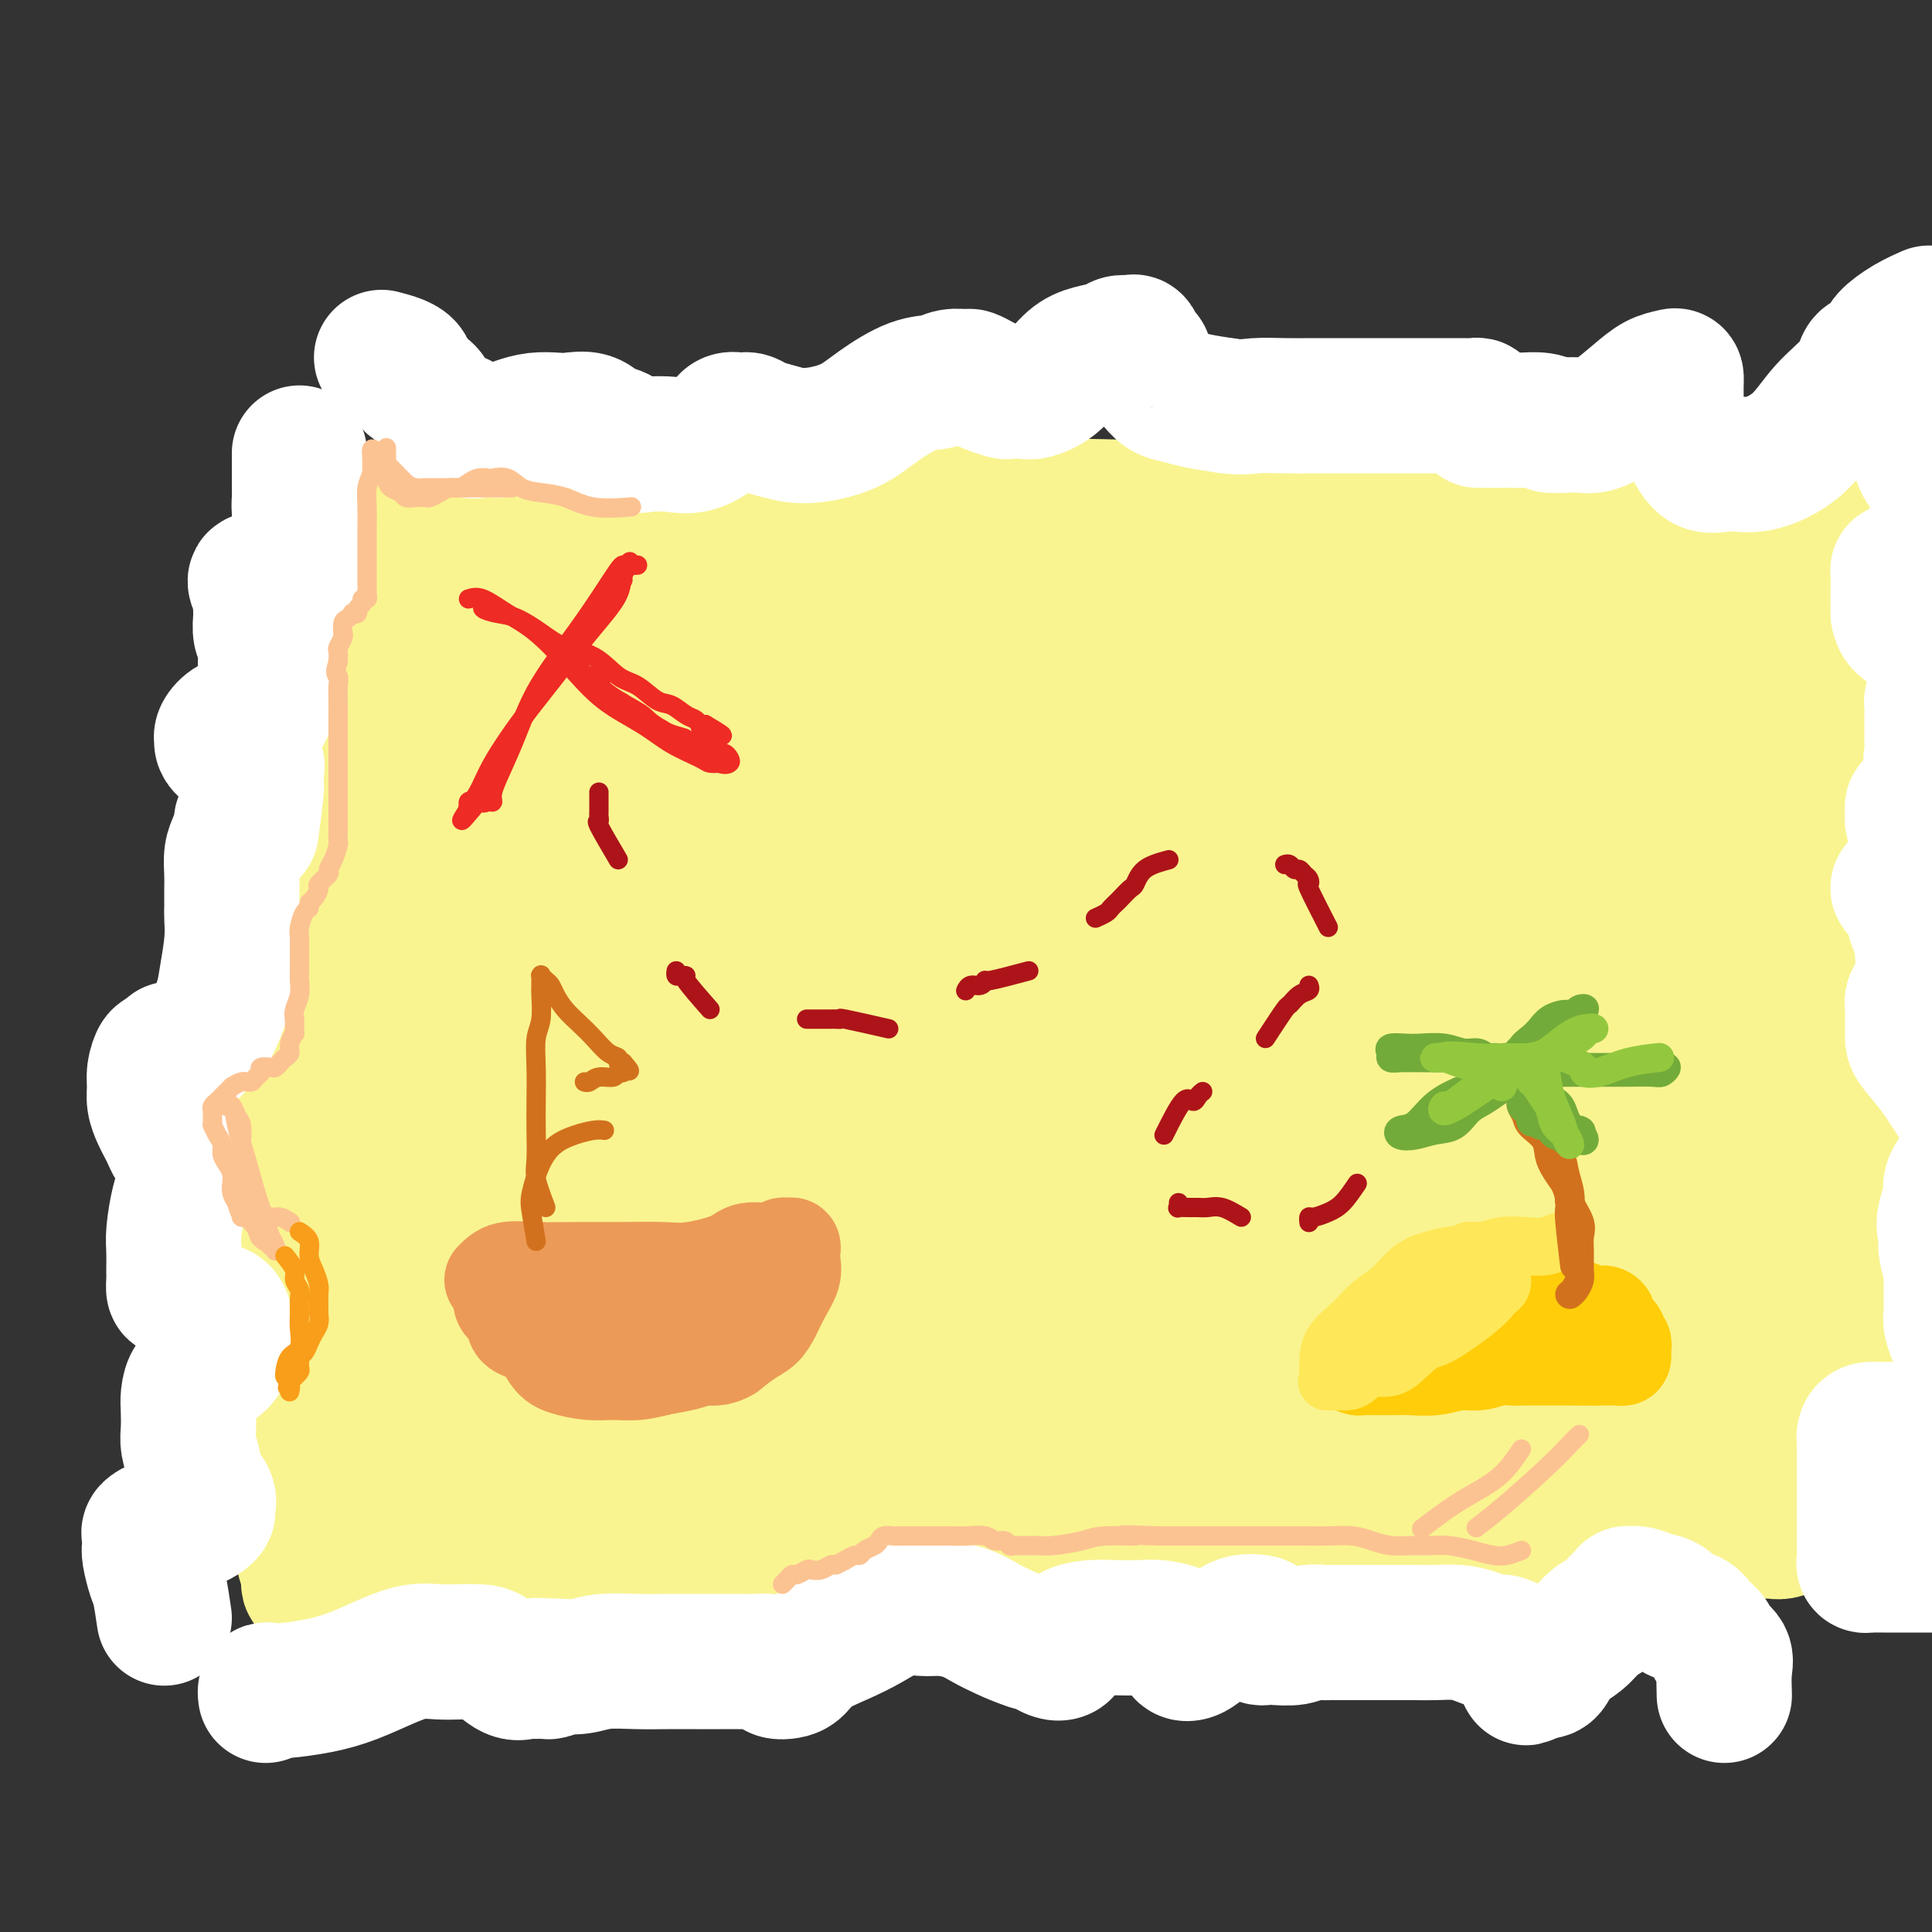 <svg viewBox='0 0 400 400' version='1.1' xmlns='http://www.w3.org/2000/svg' xmlns:xlink='http://www.w3.org/1999/xlink'><rect x="0" y="0" width="400" height="400" fill="#333333" stroke="none"/><g fill='none' stroke='rgb(249,244,144)' stroke-width='28' stroke-linecap='round' stroke-linejoin='round'><path d='M72,118c-0.000,1.534 -0.000,3.068 0,4c0.000,0.932 0.000,1.261 0,2c-0.000,0.739 -0.000,1.890 0,3c0.000,1.110 0.000,2.181 0,3c-0.000,0.819 -0.000,1.385 0,2c0.000,0.615 0.001,1.278 0,2c-0.001,0.722 -0.002,1.504 0,2c0.002,0.496 0.007,0.708 0,1c-0.007,0.292 -0.027,0.666 0,1c0.027,0.334 0.101,0.628 0,1c-0.101,0.372 -0.378,0.821 0,1c0.378,0.179 1.412,0.089 2,0c0.588,-0.089 0.732,-0.178 1,0c0.268,0.178 0.660,0.623 1,1c0.340,0.377 0.626,0.684 1,1c0.374,0.316 0.834,0.640 1,1c0.166,0.360 0.038,0.758 0,1c-0.038,0.242 0.014,0.330 0,1c-0.014,0.670 -0.095,1.923 0,3c0.095,1.077 0.365,1.979 0,3c-0.365,1.021 -1.366,2.160 -2,3c-0.634,0.840 -0.902,1.380 -1,2c-0.098,0.620 -0.026,1.321 0,2c0.026,0.679 0.007,1.337 0,2c-0.007,0.663 -0.002,1.332 0,2c0.002,0.668 0.001,1.334 0,2'/><path d='M75,164c-0.525,3.329 -0.336,2.152 0,2c0.336,-0.152 0.819,0.721 1,1c0.181,0.279 0.061,-0.034 0,0c-0.061,0.034 -0.061,0.417 0,1c0.061,0.583 0.184,1.366 0,2c-0.184,0.634 -0.677,1.119 -1,2c-0.323,0.881 -0.478,2.157 -1,3c-0.522,0.843 -1.412,1.252 -2,2c-0.588,0.748 -0.875,1.837 -1,3c-0.125,1.163 -0.089,2.402 0,3c0.089,0.598 0.231,0.556 0,1c-0.231,0.444 -0.835,1.375 -1,2c-0.165,0.625 0.110,0.946 0,1c-0.110,0.054 -0.604,-0.159 -1,0c-0.396,0.159 -0.695,0.689 -1,1c-0.305,0.311 -0.618,0.403 -1,1c-0.382,0.597 -0.834,1.697 -1,3c-0.166,1.303 -0.044,2.808 0,4c0.044,1.192 0.012,2.072 0,3c-0.012,0.928 -0.003,1.904 0,3c0.003,1.096 0.001,2.313 0,3c-0.001,0.687 -0.000,0.843 0,1'/><path d='M66,206c0.000,2.342 0.001,1.196 0,1c-0.001,-0.196 -0.002,0.556 0,1c0.002,0.444 0.008,0.578 0,1c-0.008,0.422 -0.030,1.133 0,2c0.030,0.867 0.110,1.892 0,3c-0.110,1.108 -0.412,2.300 -1,3c-0.588,0.700 -1.464,0.908 -2,2c-0.536,1.092 -0.732,3.066 -1,4c-0.268,0.934 -0.608,0.826 -1,1c-0.392,0.174 -0.837,0.630 -1,1c-0.163,0.370 -0.044,0.654 0,1c0.044,0.346 0.012,0.755 0,1c-0.012,0.245 -0.003,0.328 0,1c0.003,0.672 0.001,1.934 0,3c-0.001,1.066 -0.000,1.935 0,3c0.000,1.065 0.000,2.326 0,3c-0.000,0.674 -0.000,0.760 0,1c0.000,0.240 0.000,0.634 0,1c-0.000,0.366 0.000,0.702 0,1c-0.000,0.298 -0.000,0.556 0,1c0.000,0.444 0.000,1.074 0,2c-0.000,0.926 -0.001,2.147 0,3c0.001,0.853 0.003,1.339 0,2c-0.003,0.661 -0.011,1.497 0,2c0.011,0.503 0.041,0.674 0,1c-0.041,0.326 -0.155,0.807 0,1c0.155,0.193 0.577,0.096 1,0'/><path d='M61,252c0.392,4.189 0.874,1.162 1,0c0.126,-1.162 -0.102,-0.458 0,0c0.102,0.458 0.533,0.671 1,1c0.467,0.329 0.969,0.775 1,1c0.031,0.225 -0.409,0.229 0,1c0.409,0.771 1.669,2.307 2,4c0.331,1.693 -0.266,3.541 0,5c0.266,1.459 1.393,2.527 2,4c0.607,1.473 0.692,3.350 1,4c0.308,0.650 0.840,0.071 1,0c0.160,-0.071 -0.051,0.364 0,1c0.051,0.636 0.364,1.471 0,2c-0.364,0.529 -1.407,0.752 -2,1c-0.593,0.248 -0.737,0.523 -1,1c-0.263,0.477 -0.644,1.158 -1,2c-0.356,0.842 -0.688,1.845 -1,3c-0.312,1.155 -0.605,2.463 -1,3c-0.395,0.537 -0.891,0.304 -1,1c-0.109,0.696 0.168,2.323 0,3c-0.168,0.677 -0.781,0.406 -1,1c-0.219,0.594 -0.045,2.053 0,3c0.045,0.947 -0.041,1.381 0,2c0.041,0.619 0.207,1.425 0,2c-0.207,0.575 -0.788,0.921 -1,2c-0.212,1.079 -0.057,2.891 0,4c0.057,1.109 0.015,1.514 0,2c-0.015,0.486 -0.004,1.054 0,2c0.004,0.946 0.001,2.270 0,3c-0.001,0.730 -0.001,0.865 0,1'/><path d='M61,311c-0.524,4.276 -0.332,1.967 0,1c0.332,-0.967 0.806,-0.593 1,0c0.194,0.593 0.108,1.404 0,2c-0.108,0.596 -0.239,0.975 0,2c0.239,1.025 0.848,2.695 1,4c0.152,1.305 -0.153,2.245 0,3c0.153,0.755 0.763,1.327 1,2c0.237,0.673 0.101,1.448 0,2c-0.101,0.552 -0.165,0.880 0,1c0.165,0.120 0.561,0.032 1,0c0.439,-0.032 0.922,-0.009 1,0c0.078,0.009 -0.248,0.002 0,0c0.248,-0.002 1.069,-0.001 2,0c0.931,0.001 1.970,0.001 3,0c1.030,-0.001 2.049,-0.004 3,0c0.951,0.004 1.832,0.016 3,0c1.168,-0.016 2.621,-0.061 4,0c1.379,0.061 2.683,0.226 4,0c1.317,-0.226 2.646,-0.845 4,-1c1.354,-0.155 2.734,0.154 4,0c1.266,-0.154 2.418,-0.772 4,-1c1.582,-0.228 3.595,-0.065 5,0c1.405,0.065 2.203,0.033 3,0'/><path d='M105,326c6.895,-0.382 3.632,-0.838 3,-1c-0.632,-0.162 1.366,-0.030 3,0c1.634,0.030 2.903,-0.044 4,0c1.097,0.044 2.022,0.204 3,0c0.978,-0.204 2.009,-0.772 3,-1c0.991,-0.228 1.941,-0.118 3,0c1.059,0.118 2.227,0.242 3,0c0.773,-0.242 1.151,-0.850 2,-1c0.849,-0.150 2.170,0.157 3,0c0.830,-0.157 1.169,-0.778 2,-1c0.831,-0.222 2.155,-0.044 3,0c0.845,0.044 1.213,-0.044 2,0c0.787,0.044 1.994,0.222 3,0c1.006,-0.222 1.812,-0.844 3,-1c1.188,-0.156 2.757,0.154 4,0c1.243,-0.154 2.158,-0.773 3,-1c0.842,-0.227 1.609,-0.061 3,0c1.391,0.061 3.405,0.016 5,0c1.595,-0.016 2.771,-0.003 4,0c1.229,0.003 2.509,-0.003 4,0c1.491,0.003 3.192,0.015 5,0c1.808,-0.015 3.724,-0.056 6,0c2.276,0.056 4.913,0.211 7,0c2.087,-0.211 3.624,-0.788 6,-1c2.376,-0.212 5.589,-0.061 8,0c2.411,0.061 4.019,0.030 6,0c1.981,-0.030 4.335,-0.061 7,0c2.665,0.061 5.642,0.212 8,0c2.358,-0.212 4.096,-0.788 6,-1c1.904,-0.212 3.972,-0.061 6,0c2.028,0.061 4.014,0.030 6,0'/><path d='M239,318c14.387,-0.305 6.855,-0.067 5,0c-1.855,0.067 1.968,-0.038 4,0c2.032,0.038 2.272,0.221 3,0c0.728,-0.221 1.942,-0.844 3,-1c1.058,-0.156 1.960,0.154 3,0c1.040,-0.154 2.219,-0.773 3,-1c0.781,-0.227 1.162,-0.060 2,0c0.838,0.060 2.131,0.015 3,0c0.869,-0.015 1.315,-0.000 2,0c0.685,0.000 1.611,-0.014 3,0c1.389,0.014 3.241,0.056 5,0c1.759,-0.056 3.426,-0.211 5,0c1.574,0.211 3.054,0.789 5,1c1.946,0.211 4.358,0.057 7,0c2.642,-0.057 5.513,-0.015 8,0c2.487,0.015 4.590,0.004 7,0c2.410,-0.004 5.128,-0.002 8,0c2.872,0.002 5.899,0.004 8,0c2.101,-0.004 3.276,-0.015 5,0c1.724,0.015 3.995,0.057 6,0c2.005,-0.057 3.742,-0.211 5,0c1.258,0.211 2.036,0.789 3,1c0.964,0.211 2.114,0.057 3,0c0.886,-0.057 1.508,-0.015 2,0c0.492,0.015 0.855,0.004 1,0c0.145,-0.004 0.073,-0.002 0,0'/><path d='M75,109c2.311,-0.000 4.621,-0.000 6,0c1.379,0.000 1.826,0.000 3,0c1.174,-0.000 3.074,-0.000 5,0c1.926,0.000 3.879,0.000 6,0c2.121,-0.000 4.410,-0.000 7,0c2.590,0.000 5.482,0.000 8,0c2.518,-0.000 4.663,-0.000 7,0c2.337,0.000 4.868,0.001 8,0c3.132,-0.001 6.866,-0.003 10,0c3.134,0.003 5.669,0.012 9,0c3.331,-0.012 7.459,-0.046 11,0c3.541,0.046 6.496,0.171 10,0c3.504,-0.171 7.556,-0.638 11,-1c3.444,-0.362 6.279,-0.619 10,-1c3.721,-0.381 8.328,-0.886 12,-1c3.672,-0.114 6.407,0.163 10,0c3.593,-0.163 8.043,-0.765 12,-1c3.957,-0.235 7.422,-0.101 11,0c3.578,0.101 7.269,0.171 11,0c3.731,-0.171 7.503,-0.582 11,-1c3.497,-0.418 6.719,-0.843 10,-1c3.281,-0.157 6.622,-0.045 10,0c3.378,0.045 6.792,0.022 10,0c3.208,-0.022 6.210,-0.044 9,0c2.790,0.044 5.369,0.156 8,0c2.631,-0.156 5.316,-0.578 8,-1'/><path d='M308,102c23.472,-1.022 10.652,-0.078 7,0c-3.652,0.078 1.866,-0.711 5,-1c3.134,-0.289 3.886,-0.077 5,0c1.114,0.077 2.589,0.021 4,0c1.411,-0.021 2.756,-0.006 4,0c1.244,0.006 2.387,0.001 4,0c1.613,-0.001 3.695,-0.000 5,0c1.305,0.000 1.834,0.000 3,0c1.166,-0.000 2.970,-0.000 4,0c1.030,0.000 1.286,0.000 2,0c0.714,-0.000 1.886,-0.001 3,0c1.114,0.001 2.172,0.003 3,0c0.828,-0.003 1.427,-0.011 2,0c0.573,0.011 1.119,0.041 2,0c0.881,-0.041 2.098,-0.152 3,0c0.902,0.152 1.490,0.566 2,1c0.510,0.434 0.942,0.887 2,1c1.058,0.113 2.742,-0.114 4,0c1.258,0.114 2.090,0.571 3,1c0.910,0.429 1.897,0.832 3,1c1.103,0.168 2.323,0.101 3,0c0.677,-0.101 0.812,-0.234 1,0c0.188,0.234 0.429,0.837 1,1c0.571,0.163 1.471,-0.114 2,0c0.529,0.114 0.688,0.618 1,1c0.312,0.382 0.776,0.641 1,1c0.224,0.359 0.207,0.817 0,1c-0.207,0.183 -0.603,0.092 -1,0'/><path d='M386,109c3.391,1.190 0.867,0.165 0,0c-0.867,-0.165 -0.077,0.529 0,1c0.077,0.471 -0.558,0.718 -1,1c-0.442,0.282 -0.689,0.600 -1,1c-0.311,0.400 -0.685,0.881 -1,1c-0.315,0.119 -0.570,-0.123 -1,0c-0.430,0.123 -1.033,0.612 -2,1c-0.967,0.388 -2.298,0.677 -3,1c-0.702,0.323 -0.776,0.682 -1,1c-0.224,0.318 -0.597,0.595 -1,1c-0.403,0.405 -0.837,0.938 -1,1c-0.163,0.062 -0.055,-0.348 0,0c0.055,0.348 0.057,1.454 0,2c-0.057,0.546 -0.173,0.532 0,1c0.173,0.468 0.635,1.417 1,2c0.365,0.583 0.634,0.800 1,1c0.366,0.200 0.830,0.382 1,1c0.170,0.618 0.046,1.671 0,2c-0.046,0.329 -0.013,-0.067 0,0c0.013,0.067 0.006,0.597 0,1c-0.006,0.403 -0.013,0.681 0,1c0.013,0.319 0.045,0.681 0,1c-0.045,0.319 -0.166,0.596 0,1c0.166,0.404 0.619,0.934 1,1c0.381,0.066 0.690,-0.333 1,0c0.310,0.333 0.622,1.397 1,2c0.378,0.603 0.822,0.744 1,1c0.178,0.256 0.089,0.628 0,1'/><path d='M381,136c1.083,3.079 0.290,2.775 0,3c-0.290,0.225 -0.079,0.977 0,2c0.079,1.023 0.024,2.315 0,3c-0.024,0.685 -0.018,0.762 0,1c0.018,0.238 0.047,0.637 0,1c-0.047,0.363 -0.170,0.689 0,1c0.170,0.311 0.634,0.608 1,1c0.366,0.392 0.634,0.878 1,1c0.366,0.122 0.831,-0.120 1,0c0.169,0.120 0.043,0.603 0,1c-0.043,0.397 -0.001,0.710 0,1c0.001,0.290 -0.038,0.557 0,1c0.038,0.443 0.154,1.060 0,2c-0.154,0.940 -0.577,2.201 -1,3c-0.423,0.799 -0.845,1.135 -1,2c-0.155,0.865 -0.042,2.260 0,3c0.042,0.740 0.014,0.825 0,1c-0.014,0.175 -0.014,0.438 0,1c0.014,0.562 0.042,1.421 0,2c-0.042,0.579 -0.155,0.876 0,1c0.155,0.124 0.577,0.075 1,0c0.423,-0.075 0.845,-0.176 1,0c0.155,0.176 0.041,0.631 0,1c-0.041,0.369 -0.011,0.654 0,1c0.011,0.346 0.003,0.752 0,1c-0.003,0.248 -0.001,0.337 0,1c0.001,0.663 0.000,1.899 0,3c-0.000,1.101 -0.000,2.066 0,3c0.000,0.934 0.000,1.838 0,3c-0.000,1.162 -0.000,2.581 0,4'/><path d='M384,184c0.630,7.542 0.705,2.396 1,1c0.295,-1.396 0.809,0.957 1,2c0.191,1.043 0.059,0.776 0,1c-0.059,0.224 -0.044,0.937 0,1c0.044,0.063 0.117,-0.526 0,0c-0.117,0.526 -0.424,2.168 -1,3c-0.576,0.832 -1.422,0.856 -2,1c-0.578,0.144 -0.887,0.408 -1,1c-0.113,0.592 -0.030,1.510 0,2c0.030,0.490 0.007,0.550 0,1c-0.007,0.450 0.002,1.291 0,2c-0.002,0.709 -0.015,1.287 0,2c0.015,0.713 0.056,1.560 0,2c-0.056,0.440 -0.211,0.474 0,1c0.211,0.526 0.788,1.543 1,2c0.212,0.457 0.061,0.355 0,1c-0.061,0.645 -0.030,2.039 0,3c0.030,0.961 0.061,1.490 0,3c-0.061,1.510 -0.213,4.003 -1,6c-0.787,1.997 -2.208,3.500 -3,5c-0.792,1.500 -0.956,2.997 -1,4c-0.044,1.003 0.031,1.510 0,2c-0.031,0.490 -0.167,0.961 0,1c0.167,0.039 0.637,-0.354 1,0c0.363,0.354 0.619,1.457 1,2c0.381,0.543 0.886,0.527 1,1c0.114,0.473 -0.161,1.435 0,2c0.161,0.565 0.760,0.733 1,1c0.240,0.267 0.120,0.634 0,1'/><path d='M382,238c0.846,1.667 0.960,0.835 1,1c0.040,0.165 0.007,1.329 0,2c-0.007,0.671 0.012,0.851 0,1c-0.012,0.149 -0.056,0.266 0,1c0.056,0.734 0.211,2.084 0,3c-0.211,0.916 -0.788,1.396 -1,2c-0.212,0.604 -0.058,1.331 0,2c0.058,0.669 0.022,1.279 0,2c-0.022,0.721 -0.028,1.551 0,2c0.028,0.449 0.091,0.515 0,1c-0.091,0.485 -0.337,1.389 0,2c0.337,0.611 1.256,0.929 2,2c0.744,1.071 1.312,2.895 2,4c0.688,1.105 1.496,1.490 2,2c0.504,0.510 0.704,1.145 1,2c0.296,0.855 0.689,1.930 1,3c0.311,1.070 0.539,2.135 0,4c-0.539,1.865 -1.846,4.531 -3,7c-1.154,2.469 -2.154,4.740 -3,7c-0.846,2.260 -1.537,4.507 -2,6c-0.463,1.493 -0.698,2.232 -1,3c-0.302,0.768 -0.669,1.567 -1,2c-0.331,0.433 -0.625,0.501 -1,1c-0.375,0.499 -0.833,1.428 -1,2c-0.167,0.572 -0.045,0.787 0,1c0.045,0.213 0.012,0.423 0,1c-0.012,0.577 -0.003,1.519 0,2c0.003,0.481 0.001,0.500 0,1c-0.001,0.500 -0.000,1.481 0,2c0.000,0.519 0.000,0.577 0,1c-0.000,0.423 -0.000,1.212 0,2'/><path d='M378,312c-0.010,1.345 -0.034,0.207 0,0c0.034,-0.207 0.127,0.518 0,1c-0.127,0.482 -0.475,0.721 -1,1c-0.525,0.279 -1.228,0.596 -2,1c-0.772,0.404 -1.612,0.893 -2,1c-0.388,0.107 -0.323,-0.168 -1,0c-0.677,0.168 -2.094,0.778 -3,1c-0.906,0.222 -1.300,0.056 -2,0c-0.700,-0.056 -1.706,-0.004 -3,0c-1.294,0.004 -2.875,-0.042 -4,0c-1.125,0.042 -1.793,0.170 -3,0c-1.207,-0.170 -2.954,-0.638 -4,-1c-1.046,-0.362 -1.391,-0.619 -2,-1c-0.609,-0.381 -1.483,-0.886 -2,-1c-0.517,-0.114 -0.678,0.162 -1,0c-0.322,-0.162 -0.806,-0.760 -1,-1c-0.194,-0.240 -0.097,-0.120 0,0'/><path d='M377,282c1.450,0.268 2.899,0.537 4,1c1.101,0.463 1.853,1.122 3,2c1.147,0.878 2.689,1.977 4,3c1.311,1.023 2.393,1.971 3,3c0.607,1.029 0.741,2.138 1,3c0.259,0.862 0.644,1.478 1,2c0.356,0.522 0.682,0.949 1,2c0.318,1.051 0.629,2.726 1,4c0.371,1.274 0.804,2.149 0,3c-0.804,0.851 -2.843,1.679 -4,3c-1.157,1.321 -1.432,3.135 -2,4c-0.568,0.865 -1.429,0.781 -2,1c-0.571,0.219 -0.854,0.743 -1,1c-0.146,0.257 -0.157,0.248 0,-1c0.157,-1.248 0.480,-3.736 1,-6c0.520,-2.264 1.236,-4.305 2,-6c0.764,-1.695 1.574,-3.042 2,-4c0.426,-0.958 0.466,-1.525 0,-2c-0.466,-0.475 -1.440,-0.857 -3,-1c-1.560,-0.143 -3.707,-0.046 -6,0c-2.293,0.046 -4.730,0.042 -7,0c-2.270,-0.042 -4.371,-0.122 -7,0c-2.629,0.122 -5.786,0.447 -9,0c-3.214,-0.447 -6.486,-1.667 -10,-3c-3.514,-1.333 -7.272,-2.780 -12,-5c-4.728,-2.220 -10.427,-5.213 -16,-9c-5.573,-3.787 -11.021,-8.368 -15,-12c-3.979,-3.632 -6.490,-6.316 -9,-9'/><path d='M297,256c-6.667,-5.000 -3.333,-2.500 0,0'/><path d='M102,131c-4.031,-1.694 -8.062,-3.389 -10,-4c-1.938,-0.611 -1.784,-0.140 -2,0c-0.216,0.140 -0.804,-0.052 -1,0c-0.196,0.052 -0.002,0.346 0,1c0.002,0.654 -0.187,1.666 0,2c0.187,0.334 0.751,-0.012 2,0c1.249,0.012 3.182,0.382 5,0c1.818,-0.382 3.520,-1.517 6,-3c2.480,-1.483 5.737,-3.312 9,-5c3.263,-1.688 6.532,-3.233 10,-4c3.468,-0.767 7.134,-0.757 10,-1c2.866,-0.243 4.931,-0.741 6,-1c1.069,-0.259 1.143,-0.280 1,0c-0.143,0.280 -0.502,0.862 -2,2c-1.498,1.138 -4.135,2.834 -7,5c-2.865,2.166 -5.958,4.804 -10,8c-4.042,3.196 -9.032,6.951 -13,11c-3.968,4.049 -6.915,8.391 -9,11c-2.085,2.609 -3.307,3.485 -3,4c0.307,0.515 2.144,0.671 5,0c2.856,-0.671 6.732,-2.168 11,-4c4.268,-1.832 8.927,-4.001 15,-7c6.073,-2.999 13.560,-6.830 21,-11c7.440,-4.170 14.833,-8.681 21,-12c6.167,-3.319 11.107,-5.446 15,-7c3.893,-1.554 6.741,-2.534 9,-3c2.259,-0.466 3.931,-0.419 3,0c-0.931,0.419 -4.466,1.209 -8,2'/><path d='M186,115c-3.242,1.827 -7.346,5.396 -13,8c-5.654,2.604 -12.857,4.244 -21,8c-8.143,3.756 -17.226,9.627 -27,16c-9.774,6.373 -20.240,13.249 -28,19c-7.760,5.751 -12.815,10.378 -16,14c-3.185,3.622 -4.499,6.240 -5,8c-0.501,1.760 -0.189,2.662 0,4c0.189,1.338 0.256,3.111 2,4c1.744,0.889 5.167,0.895 9,1c3.833,0.105 8.077,0.310 13,0c4.923,-0.310 10.525,-1.133 17,-4c6.475,-2.867 13.823,-7.777 22,-13c8.177,-5.223 17.183,-10.760 25,-16c7.817,-5.240 14.443,-10.182 21,-15c6.557,-4.818 13.043,-9.512 18,-13c4.957,-3.488 8.384,-5.771 11,-7c2.616,-1.229 4.421,-1.405 6,-2c1.579,-0.595 2.933,-1.608 2,-2c-0.933,-0.392 -4.152,-0.161 -8,0c-3.848,0.161 -8.324,0.253 -14,1c-5.676,0.747 -12.552,2.149 -20,5c-7.448,2.851 -15.467,7.150 -25,12c-9.533,4.850 -20.581,10.252 -31,16c-10.419,5.748 -20.208,11.843 -28,17c-7.792,5.157 -13.586,9.376 -17,13c-3.414,3.624 -4.448,6.653 -5,9c-0.552,2.347 -0.622,4.010 0,5c0.622,0.990 1.937,1.305 5,2c3.063,0.695 7.875,1.770 15,0c7.125,-1.770 16.562,-6.385 26,-11'/><path d='M120,194c9.412,-4.700 19.943,-10.951 31,-18c11.057,-7.049 22.640,-14.895 34,-22c11.360,-7.105 22.497,-13.469 32,-19c9.503,-5.531 17.371,-10.231 25,-14c7.629,-3.769 15.019,-6.608 20,-9c4.981,-2.392 7.552,-4.338 9,-5c1.448,-0.662 1.774,-0.041 2,0c0.226,0.041 0.352,-0.499 -2,0c-2.352,0.499 -7.181,2.038 -13,4c-5.819,1.962 -12.629,4.348 -20,7c-7.371,2.652 -15.302,5.569 -25,10c-9.698,4.431 -21.162,10.376 -32,16c-10.838,5.624 -21.052,10.926 -31,17c-9.948,6.074 -19.632,12.920 -28,19c-8.368,6.080 -15.421,11.393 -21,17c-5.579,5.607 -9.683,11.506 -13,18c-3.317,6.494 -5.846,13.582 -7,18c-1.154,4.418 -0.935,6.166 0,8c0.935,1.834 2.584,3.755 5,5c2.416,1.245 5.598,1.815 10,2c4.402,0.185 10.023,-0.014 16,-2c5.977,-1.986 12.311,-5.760 20,-11c7.689,-5.240 16.732,-11.946 27,-20c10.268,-8.054 21.760,-17.454 33,-26c11.240,-8.546 22.226,-16.237 32,-23c9.774,-6.763 18.335,-12.597 26,-18c7.665,-5.403 14.435,-10.373 19,-14c4.565,-3.627 6.925,-5.910 8,-7c1.075,-1.090 0.866,-0.986 1,-1c0.134,-0.014 0.610,-0.147 -2,0c-2.610,0.147 -8.305,0.573 -14,1'/><path d='M262,127c-6.265,1.188 -14.427,4.157 -24,8c-9.573,3.843 -20.558,8.559 -32,14c-11.442,5.441 -23.341,11.606 -35,19c-11.659,7.394 -23.078,16.015 -34,24c-10.922,7.985 -21.349,15.333 -30,23c-8.651,7.667 -15.528,15.652 -21,22c-5.472,6.348 -9.539,11.061 -12,15c-2.461,3.939 -3.314,7.106 -4,9c-0.686,1.894 -1.203,2.515 0,3c1.203,0.485 4.127,0.834 8,1c3.873,0.166 8.695,0.150 14,-1c5.305,-1.150 11.093,-3.433 18,-7c6.907,-3.567 14.932,-8.418 23,-14c8.068,-5.582 16.178,-11.896 24,-19c7.822,-7.104 15.354,-14.999 22,-22c6.646,-7.001 12.404,-13.108 17,-19c4.596,-5.892 8.029,-11.569 10,-16c1.971,-4.431 2.479,-7.616 3,-10c0.521,-2.384 1.054,-3.968 0,-5c-1.054,-1.032 -3.695,-1.511 -7,-2c-3.305,-0.489 -7.273,-0.987 -13,1c-5.727,1.987 -13.213,6.460 -21,12c-7.787,5.540 -15.876,12.149 -24,19c-8.124,6.851 -16.283,13.946 -24,22c-7.717,8.054 -14.994,17.067 -21,26c-6.006,8.933 -10.743,17.784 -14,25c-3.257,7.216 -5.036,12.795 -6,18c-0.964,5.205 -1.114,10.034 -1,13c0.114,2.966 0.492,4.068 2,5c1.508,0.932 4.145,1.695 7,2c2.855,0.305 5.927,0.153 9,0'/><path d='M96,293c4.822,-0.501 8.877,-2.755 14,-6c5.123,-3.245 11.313,-7.481 18,-13c6.687,-5.519 13.872,-12.320 22,-20c8.128,-7.680 17.198,-16.240 27,-25c9.802,-8.760 20.334,-17.719 31,-26c10.666,-8.281 21.464,-15.884 32,-24c10.536,-8.116 20.809,-16.745 30,-24c9.191,-7.255 17.300,-13.137 24,-18c6.700,-4.863 11.993,-8.708 16,-12c4.007,-3.292 6.730,-6.031 8,-7c1.270,-0.969 1.089,-0.168 1,0c-0.089,0.168 -0.086,-0.297 -3,0c-2.914,0.297 -8.744,1.357 -16,4c-7.256,2.643 -15.936,6.868 -26,12c-10.064,5.132 -21.511,11.170 -34,18c-12.489,6.830 -26.019,14.452 -39,23c-12.981,8.548 -25.414,18.021 -37,27c-11.586,8.979 -22.326,17.463 -32,26c-9.674,8.537 -18.281,17.128 -26,25c-7.719,7.872 -14.550,15.024 -20,22c-5.450,6.976 -9.520,13.777 -12,19c-2.480,5.223 -3.371,8.868 -4,11c-0.629,2.132 -0.996,2.753 0,3c0.996,0.247 3.355,0.122 7,0c3.645,-0.122 8.576,-0.240 14,-2c5.424,-1.760 11.341,-5.162 18,-8c6.659,-2.838 14.061,-5.111 22,-9c7.939,-3.889 16.417,-9.393 25,-15c8.583,-5.607 17.272,-11.317 26,-18c8.728,-6.683 17.494,-14.338 26,-22c8.506,-7.662 16.753,-15.331 25,-23'/><path d='M233,211c11.682,-11.027 15.388,-16.095 20,-22c4.612,-5.905 10.129,-12.647 14,-18c3.871,-5.353 6.095,-9.316 7,-12c0.905,-2.684 0.490,-4.087 0,-5c-0.490,-0.913 -1.056,-1.335 -3,-2c-1.944,-0.665 -5.268,-1.572 -9,-2c-3.732,-0.428 -7.874,-0.376 -13,0c-5.126,0.376 -11.237,1.075 -19,4c-7.763,2.925 -17.178,8.077 -27,14c-9.822,5.923 -20.051,12.616 -30,20c-9.949,7.384 -19.618,15.457 -28,24c-8.382,8.543 -15.478,17.556 -22,27c-6.522,9.444 -12.472,19.321 -17,28c-4.528,8.679 -7.636,16.161 -9,22c-1.364,5.839 -0.985,10.037 -1,12c-0.015,1.963 -0.423,1.693 2,2c2.423,0.307 7.677,1.193 13,0c5.323,-1.193 10.713,-4.464 18,-9c7.287,-4.536 16.469,-10.338 26,-17c9.531,-6.662 19.409,-14.183 30,-22c10.591,-7.817 21.895,-15.928 33,-24c11.105,-8.072 22.011,-16.105 33,-25c10.989,-8.895 22.060,-18.651 32,-28c9.940,-9.349 18.750,-18.291 27,-26c8.250,-7.709 15.939,-14.187 22,-20c6.061,-5.813 10.493,-10.963 14,-15c3.507,-4.037 6.089,-6.960 7,-8c0.911,-1.040 0.151,-0.196 0,0c-0.151,0.196 0.305,-0.255 -1,0c-1.305,0.255 -4.373,1.216 -9,4c-4.627,2.784 -10.814,7.392 -17,12'/><path d='M326,125c-8.077,4.939 -14.768,9.286 -23,15c-8.232,5.714 -18.005,12.795 -28,20c-9.995,7.205 -20.211,14.534 -30,22c-9.789,7.466 -19.150,15.069 -29,23c-9.850,7.931 -20.190,16.191 -29,24c-8.810,7.809 -16.091,15.168 -23,22c-6.909,6.832 -13.448,13.136 -19,19c-5.552,5.864 -10.119,11.286 -13,15c-2.881,3.714 -4.077,5.719 -5,7c-0.923,1.281 -1.574,1.837 -1,2c0.574,0.163 2.373,-0.067 5,0c2.627,0.067 6.082,0.432 11,0c4.918,-0.432 11.299,-1.660 18,-4c6.701,-2.340 13.720,-5.790 21,-9c7.280,-3.210 14.819,-6.178 23,-10c8.181,-3.822 17.005,-8.498 27,-14c9.995,-5.502 21.161,-11.829 31,-19c9.839,-7.171 18.350,-15.186 27,-23c8.650,-7.814 17.438,-15.427 26,-23c8.562,-7.573 16.897,-15.105 24,-22c7.103,-6.895 12.974,-13.154 18,-19c5.026,-5.846 9.205,-11.279 12,-15c2.795,-3.721 4.204,-5.731 5,-7c0.796,-1.269 0.978,-1.799 1,-2c0.022,-0.201 -0.117,-0.073 -2,0c-1.883,0.073 -5.510,0.092 -9,0c-3.490,-0.092 -6.844,-0.295 -11,1c-4.156,1.295 -9.114,4.089 -14,7c-4.886,2.911 -9.700,5.937 -14,9c-4.300,3.063 -8.086,6.161 -12,10c-3.914,3.839 -7.957,8.420 -12,13'/><path d='M301,167c-8.654,7.948 -11.288,11.819 -16,17c-4.712,5.181 -11.501,11.673 -18,18c-6.499,6.327 -12.707,12.490 -19,19c-6.293,6.510 -12.670,13.366 -19,19c-6.330,5.634 -12.613,10.047 -19,15c-6.387,4.953 -12.878,10.445 -19,15c-6.122,4.555 -11.877,8.173 -18,12c-6.123,3.827 -12.615,7.863 -18,11c-5.385,3.137 -9.662,5.375 -13,7c-3.338,1.625 -5.738,2.636 -7,3c-1.262,0.364 -1.387,0.080 -1,0c0.387,-0.080 1.284,0.044 3,0c1.716,-0.044 4.249,-0.258 8,-1c3.751,-0.742 8.720,-2.014 14,-3c5.280,-0.986 10.871,-1.686 18,-3c7.129,-1.314 15.796,-3.242 25,-6c9.204,-2.758 18.944,-6.346 29,-11c10.056,-4.654 20.429,-10.375 31,-17c10.571,-6.625 21.341,-14.154 31,-22c9.659,-7.846 18.206,-16.010 26,-24c7.794,-7.990 14.834,-15.807 21,-24c6.166,-8.193 11.459,-16.764 16,-24c4.541,-7.236 8.331,-13.139 11,-17c2.669,-3.861 4.216,-5.680 5,-7c0.784,-1.320 0.804,-2.141 1,-2c0.196,0.141 0.569,1.245 -1,3c-1.569,1.755 -5.080,4.161 -8,8c-2.920,3.839 -5.248,9.110 -9,15c-3.752,5.890 -8.929,12.397 -15,20c-6.071,7.603 -13.035,16.301 -20,25'/><path d='M320,213c-11.961,14.860 -15.865,17.509 -22,22c-6.135,4.491 -14.501,10.824 -22,16c-7.499,5.176 -14.132,9.195 -21,13c-6.868,3.805 -13.971,7.397 -21,11c-7.029,3.603 -13.982,7.219 -20,10c-6.018,2.781 -11.099,4.729 -15,6c-3.901,1.271 -6.623,1.867 -8,2c-1.377,0.133 -1.409,-0.197 0,0c1.409,0.197 4.261,0.922 8,2c3.739,1.078 8.366,2.511 14,4c5.634,1.489 12.274,3.035 20,4c7.726,0.965 16.538,1.351 26,-1c9.462,-2.351 19.572,-7.437 29,-14c9.428,-6.563 18.172,-14.602 26,-23c7.828,-8.398 14.740,-17.153 21,-27c6.260,-9.847 11.869,-20.785 17,-31c5.131,-10.215 9.783,-19.706 13,-28c3.217,-8.294 4.999,-15.390 6,-21c1.001,-5.610 1.221,-9.735 1,-12c-0.221,-2.265 -0.882,-2.670 -2,-3c-1.118,-0.330 -2.694,-0.584 -5,-1c-2.306,-0.416 -5.343,-0.994 -10,0c-4.657,0.994 -10.933,3.559 -17,7c-6.067,3.441 -11.925,7.759 -19,13c-7.075,5.241 -15.366,11.404 -23,18c-7.634,6.596 -14.612,13.624 -21,21c-6.388,7.376 -12.186,15.101 -17,22c-4.814,6.899 -8.642,12.973 -12,19c-3.358,6.027 -6.245,12.008 -8,17c-1.755,4.992 -2.377,8.996 -3,13'/><path d='M235,272c-0.660,3.380 -0.809,5.331 0,7c0.809,1.669 2.578,3.055 5,4c2.422,0.945 5.499,1.450 10,0c4.501,-1.450 10.426,-4.854 17,-9c6.574,-4.146 13.796,-9.035 21,-15c7.204,-5.965 14.388,-13.005 21,-20c6.612,-6.995 12.651,-13.943 19,-21c6.349,-7.057 13.007,-14.221 18,-20c4.993,-5.779 8.323,-10.174 11,-13c2.677,-2.826 4.703,-4.085 6,-5c1.297,-0.915 1.865,-1.486 1,-1c-0.865,0.486 -3.165,2.028 -7,5c-3.835,2.972 -9.206,7.374 -15,12c-5.794,4.626 -12.011,9.476 -20,16c-7.989,6.524 -17.749,14.723 -27,23c-9.251,8.277 -17.994,16.634 -25,24c-7.006,7.366 -12.275,13.743 -16,19c-3.725,5.257 -5.904,9.395 -7,12c-1.096,2.605 -1.108,3.677 -1,4c0.108,0.323 0.336,-0.102 2,0c1.664,0.102 4.765,0.730 9,0c4.235,-0.730 9.605,-2.819 15,-6c5.395,-3.181 10.815,-7.453 17,-12c6.185,-4.547 13.135,-9.368 20,-15c6.865,-5.632 13.643,-12.073 20,-18c6.357,-5.927 12.292,-11.340 17,-16c4.708,-4.660 8.190,-8.569 11,-12c2.810,-3.431 4.949,-6.385 6,-8c1.051,-1.615 1.015,-1.890 0,-1c-1.015,0.890 -3.007,2.945 -5,5'/><path d='M358,211c-2.829,2.696 -7.400,7.436 -12,13c-4.600,5.564 -9.228,11.952 -14,20c-4.772,8.048 -9.687,17.756 -13,26c-3.313,8.244 -5.025,15.025 -6,20c-0.975,4.975 -1.212,8.145 -1,10c0.212,1.855 0.873,2.397 3,3c2.127,0.603 5.720,1.268 9,0c3.280,-1.268 6.245,-4.470 10,-8c3.755,-3.530 8.299,-7.387 13,-12c4.701,-4.613 9.560,-9.981 14,-16c4.440,-6.019 8.461,-12.688 12,-19c3.539,-6.312 6.597,-12.268 8,-17c1.403,-4.732 1.151,-8.239 1,-10c-0.151,-1.761 -0.203,-1.774 -1,-2c-0.797,-0.226 -2.341,-0.665 -4,-1c-1.659,-0.335 -3.433,-0.567 -5,0c-1.567,0.567 -2.927,1.932 -5,4c-2.073,2.068 -4.857,4.838 -7,8c-2.143,3.162 -3.644,6.715 -5,11c-1.356,4.285 -2.568,9.303 -4,14c-1.432,4.697 -3.083,9.074 -4,13c-0.917,3.926 -1.098,7.399 -2,11c-0.902,3.601 -2.523,7.328 -4,10c-1.477,2.672 -2.809,4.289 -4,6c-1.191,1.711 -2.240,3.516 -4,5c-1.760,1.484 -4.230,2.647 -7,3c-2.770,0.353 -5.839,-0.104 -9,0c-3.161,0.104 -6.414,0.770 -9,1c-2.586,0.230 -4.504,0.023 -6,0c-1.496,-0.023 -2.570,0.136 -3,0c-0.430,-0.136 -0.215,-0.568 0,-1'/><path d='M299,303c-4.281,0.336 2.017,-0.323 6,-1c3.983,-0.677 5.650,-1.372 9,-2c3.350,-0.628 8.382,-1.188 14,-2c5.618,-0.812 11.821,-1.875 18,-4c6.179,-2.125 12.335,-5.313 18,-9c5.665,-3.687 10.838,-7.875 13,-11c2.162,-3.125 1.313,-5.188 1,-7c-0.313,-1.812 -0.089,-3.375 0,-4c0.089,-0.625 0.045,-0.313 0,0'/></g>
<g fill='none' stroke='rgb(255,255,255)' stroke-width='28' stroke-linecap='round' stroke-linejoin='round'><path d='M34,335c-0.340,-2.305 -0.679,-4.610 -1,-6c-0.321,-1.390 -0.623,-1.864 -1,-3c-0.377,-1.136 -0.827,-2.935 -1,-4c-0.173,-1.065 -0.067,-1.395 0,-2c0.067,-0.605 0.094,-1.486 0,-2c-0.094,-0.514 -0.310,-0.663 0,-1c0.310,-0.337 1.145,-0.864 2,-1c0.855,-0.136 1.731,0.119 3,0c1.269,-0.119 2.930,-0.612 4,-1c1.070,-0.388 1.548,-0.673 2,-1c0.452,-0.327 0.879,-0.698 1,-1c0.121,-0.302 -0.062,-0.535 0,-1c0.062,-0.465 0.370,-1.162 0,-2c-0.370,-0.838 -1.420,-1.817 -2,-3c-0.580,-1.183 -0.692,-2.570 -1,-4c-0.308,-1.430 -0.813,-2.902 -1,-4c-0.187,-1.098 -0.058,-1.823 0,-3c0.058,-1.177 0.043,-2.805 0,-4c-0.043,-1.195 -0.114,-1.955 0,-3c0.114,-1.045 0.412,-2.373 1,-3c0.588,-0.627 1.466,-0.553 2,-1c0.534,-0.447 0.724,-1.413 1,-2c0.276,-0.587 0.638,-0.793 1,-1'/><path d='M44,282c0.935,-1.032 0.772,-0.112 1,0c0.228,0.112 0.846,-0.584 1,-1c0.154,-0.416 -0.157,-0.553 0,-1c0.157,-0.447 0.783,-1.204 1,-2c0.217,-0.796 0.024,-1.632 0,-2c-0.024,-0.368 0.121,-0.269 0,-1c-0.121,-0.731 -0.508,-2.291 -1,-3c-0.492,-0.709 -1.088,-0.566 -2,-1c-0.912,-0.434 -2.139,-1.443 -3,-2c-0.861,-0.557 -1.355,-0.661 -2,-1c-0.645,-0.339 -1.441,-0.912 -2,-1c-0.559,-0.088 -0.883,0.310 -1,0c-0.117,-0.310 -0.029,-1.328 0,-2c0.029,-0.672 -0.003,-0.996 0,-2c0.003,-1.004 0.039,-2.686 0,-4c-0.039,-1.314 -0.153,-2.259 0,-4c0.153,-1.741 0.574,-4.277 1,-6c0.426,-1.723 0.857,-2.632 1,-4c0.143,-1.368 -0.003,-3.196 0,-4c0.003,-0.804 0.155,-0.586 0,-1c-0.155,-0.414 -0.619,-1.461 -1,-2c-0.381,-0.539 -0.680,-0.570 -1,-1c-0.320,-0.430 -0.660,-1.259 -1,-2c-0.340,-0.741 -0.680,-1.394 -1,-2c-0.320,-0.606 -0.619,-1.165 -1,-2c-0.381,-0.835 -0.845,-1.946 -1,-3c-0.155,-1.054 -0.000,-2.050 0,-3c0.000,-0.950 -0.155,-1.852 0,-3c0.155,-1.148 0.619,-2.540 1,-3c0.381,-0.460 0.680,0.011 1,0c0.320,-0.011 0.660,-0.506 1,-1'/><path d='M35,218c0.604,-1.565 0.613,-0.478 1,0c0.387,0.478 1.153,0.345 2,0c0.847,-0.345 1.775,-0.903 2,-1c0.225,-0.097 -0.252,0.266 0,0c0.252,-0.266 1.234,-1.161 2,-2c0.766,-0.839 1.315,-1.622 2,-3c0.685,-1.378 1.504,-3.352 2,-5c0.496,-1.648 0.669,-2.970 1,-5c0.331,-2.030 0.821,-4.768 1,-7c0.179,-2.232 0.048,-3.959 0,-5c-0.048,-1.041 -0.013,-1.397 0,-2c0.013,-0.603 0.003,-1.453 0,-2c-0.003,-0.547 0.002,-0.792 0,-1c-0.002,-0.208 -0.011,-0.379 0,-1c0.011,-0.621 0.041,-1.692 0,-3c-0.041,-1.308 -0.155,-2.852 0,-4c0.155,-1.148 0.577,-1.898 1,-3c0.423,-1.102 0.845,-2.554 1,-3c0.155,-0.446 0.041,0.115 0,0c-0.041,-0.115 -0.011,-0.907 0,-1c0.011,-0.093 0.003,0.513 0,1c-0.003,0.487 -0.001,0.853 0,1c0.001,0.147 0.000,0.073 0,0'/><path d='M52,172c0.419,-3.201 0.837,-6.402 1,-8c0.163,-1.598 0.070,-1.594 0,-2c-0.070,-0.406 -0.117,-1.223 0,-2c0.117,-0.777 0.396,-1.514 0,-2c-0.396,-0.486 -1.469,-0.721 -2,-1c-0.531,-0.279 -0.521,-0.600 -1,-1c-0.479,-0.400 -1.449,-0.877 -2,-1c-0.551,-0.123 -0.685,0.109 -1,0c-0.315,-0.109 -0.811,-0.558 -1,-1c-0.189,-0.442 -0.069,-0.878 0,-1c0.069,-0.122 0.088,0.068 0,0c-0.088,-0.068 -0.284,-0.396 0,-1c0.284,-0.604 1.046,-1.485 2,-2c0.954,-0.515 2.098,-0.663 3,-1c0.902,-0.337 1.562,-0.863 2,-1c0.438,-0.137 0.653,0.116 1,0c0.347,-0.116 0.825,-0.600 1,-1c0.175,-0.400 0.047,-0.715 0,-1c-0.047,-0.285 -0.013,-0.538 0,-1c0.013,-0.462 0.004,-1.132 0,-2c-0.004,-0.868 -0.002,-1.934 0,-3'/><path d='M55,140c0.159,-1.613 0.057,-1.645 0,-2c-0.057,-0.355 -0.068,-1.035 0,-2c0.068,-0.965 0.214,-2.217 0,-3c-0.214,-0.783 -0.788,-1.098 -1,-2c-0.212,-0.902 -0.060,-2.392 0,-3c0.060,-0.608 0.030,-0.335 0,-1c-0.030,-0.665 -0.058,-2.269 0,-3c0.058,-0.731 0.204,-0.588 0,-1c-0.204,-0.412 -0.756,-1.378 -1,-2c-0.244,-0.622 -0.179,-0.899 0,-1c0.179,-0.101 0.473,-0.027 1,0c0.527,0.027 1.289,0.007 2,0c0.711,-0.007 1.371,-0.001 2,0c0.629,0.001 1.226,-0.003 2,0c0.774,0.003 1.724,0.011 2,0c0.276,-0.011 -0.122,-0.042 0,0c0.122,0.042 0.765,0.158 1,0c0.235,-0.158 0.064,-0.591 0,-1c-0.064,-0.409 -0.021,-0.795 0,-1c0.021,-0.205 0.020,-0.228 0,-1c-0.020,-0.772 -0.058,-2.292 0,-3c0.058,-0.708 0.211,-0.602 0,-1c-0.211,-0.398 -0.788,-1.299 -1,-2c-0.212,-0.701 -0.061,-1.200 0,-2c0.061,-0.800 0.030,-1.900 0,-3'/><path d='M62,106c-0.155,-2.461 -0.041,-1.614 0,-2c0.041,-0.386 0.011,-2.006 0,-3c-0.011,-0.994 -0.003,-1.363 0,-2c0.003,-0.637 0.001,-1.542 0,-2c-0.001,-0.458 -0.000,-0.470 0,-1c0.000,-0.530 0.000,-1.580 0,-2c-0.000,-0.420 -0.000,-0.210 0,0'/><path d='M391,83c1.603,0.207 3.207,0.413 4,1c0.793,0.587 0.776,1.554 1,3c0.224,1.446 0.691,3.370 1,5c0.309,1.630 0.461,2.964 1,4c0.539,1.036 1.465,1.773 2,3c0.535,1.227 0.679,2.942 1,4c0.321,1.058 0.819,1.457 1,2c0.181,0.543 0.045,1.229 0,2c-0.045,0.771 -0.000,1.629 0,2c0.000,0.371 -0.044,0.257 0,1c0.044,0.743 0.177,2.343 0,3c-0.177,0.657 -0.664,0.372 -1,1c-0.336,0.628 -0.520,2.168 -1,3c-0.480,0.832 -1.256,0.955 -2,1c-0.744,0.045 -1.457,0.011 -2,0c-0.543,-0.011 -0.916,-0.001 -1,0c-0.084,0.001 0.121,-0.007 0,0c-0.121,0.007 -0.568,0.031 -1,0c-0.432,-0.031 -0.848,-0.116 -1,0c-0.152,0.116 -0.041,0.433 0,1c0.041,0.567 0.011,1.383 0,2c-0.011,0.617 -0.003,1.033 0,2c0.003,0.967 0.002,2.483 0,4'/><path d='M393,127c0.296,1.931 1.036,2.258 2,3c0.964,0.742 2.153,1.901 3,3c0.847,1.099 1.352,2.140 2,3c0.648,0.860 1.439,1.539 2,2c0.561,0.461 0.894,0.705 1,1c0.106,0.295 -0.014,0.642 0,1c0.014,0.358 0.161,0.726 0,1c-0.161,0.274 -0.632,0.455 -1,1c-0.368,0.545 -0.635,1.455 -1,2c-0.365,0.545 -0.830,0.724 -1,1c-0.170,0.276 -0.046,0.648 0,1c0.046,0.352 0.012,0.685 0,1c-0.012,0.315 -0.003,0.612 0,1c0.003,0.388 0.001,0.866 0,1c-0.001,0.134 0.000,-0.077 0,0c-0.000,0.077 -0.002,0.444 0,1c0.002,0.556 0.008,1.303 0,2c-0.008,0.697 -0.030,1.343 0,2c0.030,0.657 0.113,1.324 0,2c-0.113,0.676 -0.423,1.361 0,2c0.423,0.639 1.577,1.232 2,2c0.423,0.768 0.113,1.711 0,2c-0.113,0.289 -0.031,-0.076 0,0c0.031,0.076 0.009,0.593 0,1c-0.009,0.407 -0.004,0.703 0,1'/><path d='M402,164c-0.096,2.581 -1.336,0.533 -2,0c-0.664,-0.533 -0.752,0.448 -1,1c-0.248,0.552 -0.656,0.676 -1,1c-0.344,0.324 -0.625,0.849 -1,1c-0.375,0.151 -0.845,-0.072 -1,0c-0.155,0.072 0.004,0.439 0,1c-0.004,0.561 -0.173,1.316 0,2c0.173,0.684 0.687,1.297 1,2c0.313,0.703 0.423,1.496 1,2c0.577,0.504 1.619,0.717 2,1c0.381,0.283 0.101,0.634 0,1c-0.101,0.366 -0.023,0.746 0,1c0.023,0.254 -0.010,0.383 0,1c0.010,0.617 0.064,1.724 0,2c-0.064,0.276 -0.245,-0.278 -1,0c-0.755,0.278 -2.083,1.387 -3,2c-0.917,0.613 -1.423,0.729 -2,1c-0.577,0.271 -1.224,0.695 -1,1c0.224,0.305 1.318,0.489 2,1c0.682,0.511 0.953,1.348 1,2c0.047,0.652 -0.128,1.119 0,2c0.128,0.881 0.559,2.175 1,3c0.441,0.825 0.891,1.180 1,2c0.109,0.820 -0.125,2.105 0,3c0.125,0.895 0.607,1.398 1,2c0.393,0.602 0.696,1.301 1,2'/><path d='M400,201c1.099,2.869 0.345,1.542 0,1c-0.345,-0.542 -0.281,-0.299 0,0c0.281,0.299 0.780,0.654 1,1c0.220,0.346 0.160,0.684 0,1c-0.160,0.316 -0.421,0.612 -1,1c-0.579,0.388 -1.476,0.868 -2,1c-0.524,0.132 -0.676,-0.085 -1,0c-0.324,0.085 -0.819,0.474 -1,1c-0.181,0.526 -0.049,1.191 0,2c0.049,0.809 0.014,1.762 0,2c-0.014,0.238 -0.006,-0.238 0,0c0.006,0.238 0.010,1.189 0,2c-0.010,0.811 -0.034,1.482 0,2c0.034,0.518 0.127,0.882 1,2c0.873,1.118 2.525,2.988 4,5c1.475,2.012 2.774,4.164 4,6c1.226,1.836 2.378,3.357 3,5c0.622,1.643 0.714,3.410 1,4c0.286,0.590 0.767,0.004 1,0c0.233,-0.004 0.218,0.575 0,1c-0.218,0.425 -0.641,0.697 -1,1c-0.359,0.303 -0.656,0.636 -1,1c-0.344,0.364 -0.736,0.758 -1,1c-0.264,0.242 -0.401,0.333 -1,1c-0.599,0.667 -1.661,1.910 -2,3c-0.339,1.090 0.046,2.026 0,3c-0.046,0.974 -0.523,1.987 -1,3'/><path d='M403,251c-0.933,2.966 -0.264,3.383 0,4c0.264,0.617 0.123,1.436 0,2c-0.123,0.564 -0.229,0.872 0,2c0.229,1.128 0.793,3.075 1,4c0.207,0.925 0.055,0.826 0,1c-0.055,0.174 -0.015,0.620 0,1c0.015,0.380 0.004,0.692 0,1c-0.004,0.308 -0.001,0.611 0,1c0.001,0.389 0.001,0.863 0,1c-0.001,0.137 -0.001,-0.065 0,0c0.001,0.065 0.005,0.395 0,1c-0.005,0.605 -0.017,1.485 0,2c0.017,0.515 0.065,0.665 0,1c-0.065,0.335 -0.241,0.857 0,2c0.241,1.143 0.901,2.909 2,5c1.099,2.091 2.637,4.508 4,7c1.363,2.492 2.551,5.060 3,7c0.449,1.940 0.160,3.253 0,4c-0.160,0.747 -0.191,0.930 -1,1c-0.809,0.070 -2.395,0.029 -4,0c-1.605,-0.029 -3.229,-0.046 -5,0c-1.771,0.046 -3.689,0.156 -5,0c-1.311,-0.156 -2.014,-0.578 -3,-1c-0.986,-0.422 -2.254,-0.845 -3,-1c-0.746,-0.155 -0.970,-0.042 -1,0c-0.030,0.042 0.134,0.012 0,0c-0.134,-0.012 -0.567,-0.006 -1,0'/><path d='M390,296c-3.967,-0.143 -2.383,-0.001 -2,0c0.383,0.001 -0.433,-0.138 -1,0c-0.567,0.138 -0.884,0.555 -1,1c-0.116,0.445 -0.031,0.919 0,1c0.031,0.081 0.008,-0.229 0,0c-0.008,0.229 -0.002,0.998 0,2c0.002,1.002 0.001,2.239 0,3c-0.001,0.761 -0.000,1.047 0,2c0.000,0.953 -0.000,2.574 0,4c0.000,1.426 0.000,2.658 0,4c-0.000,1.342 -0.001,2.794 0,4c0.001,1.206 0.003,2.165 0,3c-0.003,0.835 -0.013,1.544 0,2c0.013,0.456 0.047,0.658 0,1c-0.047,0.342 -0.177,0.824 0,1c0.177,0.176 0.660,0.047 1,0c0.340,-0.047 0.537,-0.013 1,0c0.463,0.013 1.194,0.003 2,0c0.806,-0.003 1.689,-0.001 3,0c1.311,0.001 3.051,0.001 5,0c1.949,-0.001 4.106,-0.002 6,0c1.894,0.002 3.526,0.007 5,0c1.474,-0.007 2.791,-0.026 4,0c1.209,0.026 2.310,0.095 3,0c0.690,-0.095 0.968,-0.355 1,0c0.032,0.355 -0.184,1.326 0,3c0.184,1.674 0.767,4.050 1,7c0.233,2.950 0.117,6.475 0,10'/><path d='M418,344c0.333,3.333 0.167,1.667 0,0'/><path d='M357,351c-0.056,-1.821 -0.112,-3.642 0,-5c0.112,-1.358 0.393,-2.252 0,-3c-0.393,-0.748 -1.460,-1.351 -2,-2c-0.540,-0.649 -0.552,-1.343 -1,-2c-0.448,-0.657 -1.330,-1.275 -2,-2c-0.670,-0.725 -1.127,-1.557 -2,-2c-0.873,-0.443 -2.161,-0.497 -3,-1c-0.839,-0.503 -1.229,-1.456 -2,-2c-0.771,-0.544 -1.922,-0.678 -3,-1c-1.078,-0.322 -2.081,-0.830 -3,-1c-0.919,-0.170 -1.754,-0.001 -2,0c-0.246,0.001 0.097,-0.166 0,0c-0.097,0.166 -0.632,0.666 -1,1c-0.368,0.334 -0.567,0.501 -1,1c-0.433,0.499 -1.100,1.331 -2,2c-0.900,0.669 -2.034,1.174 -3,2c-0.966,0.826 -1.764,1.973 -3,3c-1.236,1.027 -2.908,1.936 -4,3c-1.092,1.064 -1.602,2.285 -2,3c-0.398,0.715 -0.684,0.923 -1,1c-0.316,0.077 -0.662,0.022 -1,0c-0.338,-0.022 -0.669,-0.011 -1,0'/><path d='M318,346c-3.488,2.529 -1.708,0.850 -1,0c0.708,-0.850 0.345,-0.871 0,-1c-0.345,-0.129 -0.673,-0.364 -1,-1c-0.327,-0.636 -0.653,-1.672 -1,-2c-0.347,-0.328 -0.714,0.053 -1,0c-0.286,-0.053 -0.490,-0.540 -1,-1c-0.510,-0.460 -1.326,-0.894 -2,-1c-0.674,-0.106 -1.207,0.115 -2,0c-0.793,-0.115 -1.846,-0.567 -3,-1c-1.154,-0.433 -2.410,-0.848 -4,-1c-1.590,-0.152 -3.514,-0.041 -5,0c-1.486,0.041 -2.533,0.011 -4,0c-1.467,-0.011 -3.352,-0.003 -5,0c-1.648,0.003 -3.057,0.001 -4,0c-0.943,-0.001 -1.418,-0.000 -2,0c-0.582,0.000 -1.270,-0.000 -2,0c-0.730,0.000 -1.503,0.000 -2,0c-0.497,-0.000 -0.717,-0.001 -1,0c-0.283,0.001 -0.630,0.004 -1,0c-0.370,-0.004 -0.764,-0.015 -1,0c-0.236,0.015 -0.315,0.056 -1,0c-0.685,-0.056 -1.977,-0.211 -3,0c-1.023,0.211 -1.777,0.786 -3,1c-1.223,0.214 -2.915,0.068 -4,0c-1.085,-0.068 -1.561,-0.057 -2,0c-0.439,0.057 -0.840,0.159 -1,0c-0.160,-0.159 -0.080,-0.580 0,-1'/><path d='M261,338c-6.328,0.046 -1.647,0.162 0,0c1.647,-0.162 0.261,-0.602 0,-1c-0.261,-0.398 0.604,-0.755 0,-1c-0.604,-0.245 -2.677,-0.379 -4,0c-1.323,0.379 -1.896,1.272 -3,2c-1.104,0.728 -2.741,1.292 -4,2c-1.259,0.708 -2.142,1.560 -3,2c-0.858,0.440 -1.692,0.468 -2,0c-0.308,-0.468 -0.090,-1.432 0,-2c0.090,-0.568 0.051,-0.741 0,-1c-0.051,-0.259 -0.116,-0.606 -1,-1c-0.884,-0.394 -2.587,-0.835 -4,-1c-1.413,-0.165 -2.536,-0.053 -4,0c-1.464,0.053 -3.270,0.046 -5,0c-1.730,-0.046 -3.384,-0.131 -5,0c-1.616,0.131 -3.195,0.477 -4,1c-0.805,0.523 -0.837,1.223 -1,2c-0.163,0.777 -0.456,1.631 -1,2c-0.544,0.369 -1.339,0.253 -2,0c-0.661,-0.253 -1.189,-0.644 -2,-1c-0.811,-0.356 -1.906,-0.678 -3,-1'/><path d='M213,340c-2.019,-0.669 -3.568,-1.341 -5,-2c-1.432,-0.659 -2.748,-1.303 -4,-2c-1.252,-0.697 -2.441,-1.446 -4,-2c-1.559,-0.554 -3.489,-0.914 -5,-1c-1.511,-0.086 -2.603,0.101 -4,0c-1.397,-0.101 -3.098,-0.490 -5,0c-1.902,0.490 -4.004,1.858 -6,3c-1.996,1.142 -3.886,2.058 -6,3c-2.114,0.942 -4.451,1.910 -6,3c-1.549,1.090 -2.311,2.302 -3,3c-0.689,0.698 -1.304,0.880 -2,1c-0.696,0.120 -1.473,0.176 -2,0c-0.527,-0.176 -0.804,-0.583 -1,-1c-0.196,-0.417 -0.311,-0.844 -1,-1c-0.689,-0.156 -1.950,-0.042 -3,0c-1.050,0.042 -1.888,0.012 -3,0c-1.112,-0.012 -2.499,-0.004 -4,0c-1.501,0.004 -3.117,0.005 -5,0c-1.883,-0.005 -4.031,-0.015 -6,0c-1.969,0.015 -3.757,0.057 -6,0c-2.243,-0.057 -4.941,-0.211 -7,0c-2.059,0.211 -3.480,0.789 -5,1c-1.520,0.211 -3.140,0.057 -4,0c-0.860,-0.057 -0.960,-0.016 -1,0c-0.040,0.016 -0.020,0.008 0,0'/><path d='M115,345c-7.356,-0.215 -2.746,-0.254 -1,0c1.746,0.254 0.627,0.800 0,1c-0.627,0.200 -0.762,0.053 -1,0c-0.238,-0.053 -0.579,-0.011 -1,0c-0.421,0.011 -0.921,-0.007 -1,0c-0.079,0.007 0.262,0.040 0,0c-0.262,-0.040 -1.126,-0.155 -2,0c-0.874,0.155 -1.758,0.578 -3,0c-1.242,-0.578 -2.841,-2.156 -4,-3c-1.159,-0.844 -1.879,-0.953 -3,-1c-1.121,-0.047 -2.643,-0.031 -4,0c-1.357,0.031 -2.548,0.078 -4,0c-1.452,-0.078 -3.165,-0.280 -5,0c-1.835,0.280 -3.790,1.042 -6,2c-2.210,0.958 -4.673,2.112 -7,3c-2.327,0.888 -4.518,1.510 -7,2c-2.482,0.490 -5.253,0.850 -7,1c-1.747,0.150 -2.468,0.092 -3,0c-0.532,-0.092 -0.874,-0.217 -1,0c-0.126,0.217 -0.036,0.776 0,1c0.036,0.224 0.018,0.112 0,0'/><path d='M79,74c2.080,0.549 4.161,1.097 5,2c0.839,0.903 0.438,2.159 1,3c0.562,0.841 2.089,1.266 3,2c0.911,0.734 1.206,1.776 2,3c0.794,1.224 2.085,2.629 3,3c0.915,0.371 1.452,-0.292 2,0c0.548,0.292 1.108,1.540 2,2c0.892,0.460 2.117,0.134 3,0c0.883,-0.134 1.423,-0.074 2,0c0.577,0.074 1.192,0.164 2,0c0.808,-0.164 1.809,-0.582 3,-1c1.191,-0.418 2.573,-0.837 4,-1c1.427,-0.163 2.899,-0.070 4,0c1.101,0.070 1.831,0.117 3,0c1.169,-0.117 2.776,-0.399 4,0c1.224,0.399 2.066,1.479 3,2c0.934,0.521 1.959,0.482 3,1c1.041,0.518 2.096,1.594 3,2c0.904,0.406 1.656,0.144 3,0c1.344,-0.144 3.281,-0.168 5,0c1.719,0.168 3.220,0.529 5,0c1.780,-0.529 3.838,-1.946 5,-3c1.162,-1.054 1.427,-1.743 2,-2c0.573,-0.257 1.455,-0.080 2,0c0.545,0.080 0.754,0.063 1,0c0.246,-0.063 0.528,-0.171 1,0c0.472,0.171 1.135,0.620 2,1c0.865,0.380 1.933,0.690 3,1'/><path d='M160,89c2.089,0.516 2.813,0.807 4,1c1.187,0.193 2.839,0.287 5,0c2.161,-0.287 4.832,-0.956 7,-2c2.168,-1.044 3.831,-2.461 6,-4c2.169,-1.539 4.842,-3.198 7,-4c2.158,-0.802 3.800,-0.748 5,-1c1.200,-0.252 1.958,-0.811 3,-1c1.042,-0.189 2.367,-0.008 3,0c0.633,0.008 0.573,-0.155 1,0c0.427,0.155 1.340,0.630 2,1c0.660,0.370 1.067,0.636 2,1c0.933,0.364 2.391,0.826 3,1c0.609,0.174 0.367,0.062 1,0c0.633,-0.062 2.139,-0.072 3,0c0.861,0.072 1.078,0.227 2,0c0.922,-0.227 2.550,-0.835 4,-2c1.450,-1.165 2.721,-2.886 4,-4c1.279,-1.114 2.566,-1.621 4,-2c1.434,-0.379 3.014,-0.631 4,-1c0.986,-0.369 1.379,-0.857 2,-1c0.621,-0.143 1.472,0.058 2,0c0.528,-0.058 0.733,-0.377 1,0c0.267,0.377 0.596,1.448 1,2c0.404,0.552 0.884,0.586 1,1c0.116,0.414 -0.132,1.210 0,2c0.132,0.790 0.645,1.574 1,2c0.355,0.426 0.554,0.495 1,1c0.446,0.505 1.140,1.445 2,2c0.860,0.555 1.885,0.726 3,1c1.115,0.274 2.318,0.650 4,1c1.682,0.350 3.841,0.675 6,1'/><path d='M254,84c3.081,0.464 4.285,0.124 6,0c1.715,-0.124 3.943,-0.033 6,0c2.057,0.033 3.943,0.009 6,0c2.057,-0.009 4.284,-0.002 6,0c1.716,0.002 2.921,0.001 4,0c1.079,-0.001 2.032,-0.000 3,0c0.968,0.000 1.950,0.000 3,0c1.050,-0.000 2.167,-0.000 3,0c0.833,0.000 1.383,0.000 2,0c0.617,-0.000 1.302,-0.000 2,0c0.698,0.000 1.409,0.000 2,0c0.591,-0.000 1.062,-0.001 2,0c0.938,0.001 2.342,0.003 3,0c0.658,-0.003 0.569,-0.012 1,0c0.431,0.012 1.384,0.046 2,0c0.616,-0.046 0.897,-0.170 1,0c0.103,0.170 0.028,0.634 0,1c-0.028,0.366 -0.008,0.634 0,1c0.008,0.366 0.005,0.830 0,1c-0.005,0.170 -0.011,0.046 0,0c0.011,-0.046 0.041,-0.013 1,0c0.959,0.013 2.848,0.006 4,0c1.152,-0.006 1.566,-0.012 2,0c0.434,0.012 0.886,0.042 2,0c1.114,-0.042 2.890,-0.155 4,0c1.110,0.155 1.555,0.577 2,1'/><path d='M321,88c2.854,0.160 2.489,0.059 3,0c0.511,-0.059 1.897,-0.075 3,0c1.103,0.075 1.924,0.241 3,0c1.076,-0.241 2.408,-0.889 4,-2c1.592,-1.111 3.446,-2.685 5,-4c1.554,-1.315 2.809,-2.370 4,-3c1.191,-0.630 2.319,-0.834 3,-1c0.681,-0.166 0.917,-0.294 1,0c0.083,0.294 0.014,1.010 0,2c-0.014,0.990 0.028,2.252 0,3c-0.028,0.748 -0.126,0.981 0,2c0.126,1.019 0.477,2.826 1,4c0.523,1.174 1.220,1.717 2,3c0.780,1.283 1.644,3.307 3,4c1.356,0.693 3.204,0.055 5,0c1.796,-0.055 3.541,0.472 6,0c2.459,-0.472 5.631,-1.943 8,-4c2.369,-2.057 3.934,-4.701 6,-7c2.066,-2.299 4.631,-4.253 6,-6c1.369,-1.747 1.541,-3.286 2,-4c0.459,-0.714 1.206,-0.601 2,-1c0.794,-0.399 1.635,-1.308 2,-2c0.365,-0.692 0.252,-1.165 1,-2c0.748,-0.835 2.355,-2.033 4,-3c1.645,-0.967 3.327,-1.705 4,-2c0.673,-0.295 0.336,-0.148 0,0'/></g>
<g fill='none' stroke='rgb(252,195,146)' stroke-width='4' stroke-linecap='round' stroke-linejoin='round'><path d='M315,300c-1.417,2.119 -2.833,4.238 -5,6c-2.167,1.762 -5.083,3.167 -8,5c-2.917,1.833 -5.833,4.095 -7,5c-1.167,0.905 -0.583,0.452 0,0'/><path d='M327,297c-0.512,0.490 -1.024,0.979 -2,2c-0.976,1.021 -2.416,2.573 -5,5c-2.584,2.427 -6.311,5.730 -9,8c-2.689,2.270 -4.340,3.506 -5,4c-0.660,0.494 -0.330,0.247 0,0'/><path d='M315,321c-1.016,0.400 -2.032,0.801 -3,1c-0.968,0.199 -1.889,0.197 -3,0c-1.111,-0.197 -2.411,-0.588 -4,-1c-1.589,-0.412 -3.468,-0.845 -5,-1c-1.532,-0.155 -2.719,-0.031 -4,0c-1.281,0.031 -2.656,-0.030 -4,0c-1.344,0.030 -2.656,0.152 -4,0c-1.344,-0.152 -2.718,-0.577 -4,-1c-1.282,-0.423 -2.472,-0.846 -4,-1c-1.528,-0.154 -3.395,-0.041 -5,0c-1.605,0.041 -2.950,0.011 -4,0c-1.050,-0.011 -1.806,-0.003 -3,0c-1.194,0.003 -2.824,0.001 -4,0c-1.176,-0.001 -1.896,-0.000 -3,0c-1.104,0.000 -2.591,0.000 -4,0c-1.409,-0.000 -2.738,-0.000 -4,0c-1.262,0.000 -2.455,0.000 -4,0c-1.545,-0.000 -3.441,-0.000 -5,0c-1.559,0.000 -2.779,0.000 -4,0'/><path d='M240,318c-12.429,-0.452 -6.001,-0.083 -5,0c1.001,0.083 -3.424,-0.121 -6,0c-2.576,0.121 -3.302,0.568 -5,1c-1.698,0.432 -4.367,0.848 -6,1c-1.633,0.152 -2.230,0.041 -3,0c-0.770,-0.041 -1.712,-0.011 -2,0c-0.288,0.011 0.077,0.004 0,0c-0.077,-0.004 -0.597,-0.005 -1,0c-0.403,0.005 -0.689,0.016 -1,0c-0.311,-0.016 -0.648,-0.061 -1,0c-0.352,0.061 -0.720,0.227 -1,0c-0.280,-0.227 -0.474,-0.845 -1,-1c-0.526,-0.155 -1.386,0.155 -2,0c-0.614,-0.155 -0.983,-0.774 -2,-1c-1.017,-0.226 -2.681,-0.061 -4,0c-1.319,0.061 -2.292,0.016 -3,0c-0.708,-0.016 -1.149,-0.004 -2,0c-0.851,0.004 -2.111,0.001 -3,0c-0.889,-0.001 -1.408,-0.001 -2,0c-0.592,0.001 -1.258,0.003 -2,0c-0.742,-0.003 -1.560,-0.012 -2,0c-0.440,0.012 -0.503,0.044 -1,0c-0.497,-0.044 -1.429,-0.166 -2,0c-0.571,0.166 -0.782,0.618 -1,1c-0.218,0.382 -0.442,0.694 -1,1c-0.558,0.306 -1.448,0.608 -2,1c-0.552,0.392 -0.764,0.875 -1,1c-0.236,0.125 -0.496,-0.107 -1,0c-0.504,0.107 -1.252,0.554 -2,1'/><path d='M175,323c-1.964,1.016 -1.873,1.056 -2,1c-0.127,-0.056 -0.472,-0.207 -1,0c-0.528,0.207 -1.241,0.773 -2,1c-0.759,0.227 -1.565,0.116 -2,0c-0.435,-0.116 -0.498,-0.238 -1,0c-0.502,0.238 -1.441,0.834 -2,1c-0.559,0.166 -0.737,-0.100 -1,0c-0.263,0.100 -0.609,0.565 -1,1c-0.391,0.435 -0.826,0.838 -1,1c-0.174,0.162 -0.087,0.081 0,0'/><path d='M80,93c-0.004,-0.263 -0.008,-0.527 0,0c0.008,0.527 0.029,1.844 0,3c-0.029,1.156 -0.107,2.152 0,3c0.107,0.848 0.400,1.547 1,2c0.600,0.453 1.508,0.658 2,1c0.492,0.342 0.569,0.821 1,1c0.431,0.179 1.218,0.058 2,0c0.782,-0.058 1.560,-0.053 2,0c0.440,0.053 0.541,0.155 1,0c0.459,-0.155 1.277,-0.567 2,-1c0.723,-0.433 1.350,-0.887 2,-1c0.650,-0.113 1.324,0.114 2,0c0.676,-0.114 1.353,-0.568 2,-1c0.647,-0.432 1.264,-0.841 2,-1c0.736,-0.159 1.592,-0.067 2,0c0.408,0.067 0.369,0.111 1,0c0.631,-0.111 1.932,-0.376 3,0c1.068,0.376 1.902,1.393 3,2c1.098,0.607 2.460,0.803 4,1c1.540,0.197 3.258,0.393 5,1c1.742,0.607 3.507,1.625 6,2c2.493,0.375 5.712,0.107 7,0c1.288,-0.107 0.644,-0.054 0,0'/><path d='M106,101c-1.534,-0.000 -3.068,-0.000 -4,0c-0.932,0.000 -1.262,0.000 -2,0c-0.738,-0.000 -1.885,-0.000 -3,0c-1.115,0.000 -2.198,0.000 -3,0c-0.802,-0.000 -1.324,-0.000 -2,0c-0.676,0.000 -1.508,0.001 -2,0c-0.492,-0.001 -0.646,-0.002 -1,0c-0.354,0.002 -0.910,0.009 -1,0c-0.090,-0.009 0.284,-0.033 0,0c-0.284,0.033 -1.228,0.125 -2,0c-0.772,-0.125 -1.372,-0.467 -2,-1c-0.628,-0.533 -1.282,-1.259 -2,-2c-0.718,-0.741 -1.499,-1.498 -2,-2c-0.501,-0.502 -0.723,-0.749 -1,-1c-0.277,-0.251 -0.610,-0.507 -1,-1c-0.390,-0.493 -0.836,-1.225 -1,-1c-0.164,0.225 -0.044,1.407 0,2c0.044,0.593 0.013,0.598 0,1c-0.013,0.402 -0.006,1.201 0,2'/><path d='M77,98c-0.381,1.105 -0.834,1.867 -1,3c-0.166,1.133 -0.044,2.636 0,4c0.044,1.364 0.012,2.589 0,4c-0.012,1.411 -0.003,3.008 0,4c0.003,0.992 0.001,1.379 0,2c-0.001,0.621 -0.000,1.476 0,2c0.000,0.524 0.000,0.718 0,1c-0.000,0.282 -0.000,0.653 0,1c0.000,0.347 0.001,0.671 0,1c-0.001,0.329 -0.004,0.662 0,1c0.004,0.338 0.016,0.682 0,1c-0.016,0.318 -0.061,0.610 0,1c0.061,0.390 0.228,0.879 0,1c-0.228,0.121 -0.850,-0.125 -1,0c-0.150,0.125 0.171,0.621 0,1c-0.171,0.379 -0.833,0.641 -1,1c-0.167,0.359 0.162,0.816 0,1c-0.162,0.184 -0.814,0.095 -1,0c-0.186,-0.095 0.093,-0.198 0,0c-0.093,0.198 -0.560,0.696 -1,1c-0.440,0.304 -0.854,0.414 -1,1c-0.146,0.586 -0.025,1.648 0,2c0.025,0.352 -0.046,-0.005 0,0c0.046,0.005 0.208,0.372 0,1c-0.208,0.628 -0.787,1.515 -1,2c-0.213,0.485 -0.061,0.567 0,1c0.061,0.433 0.030,1.216 0,2'/><path d='M70,137c-0.928,2.762 -0.249,2.668 0,3c0.249,0.332 0.067,1.089 0,2c-0.067,0.911 -0.018,1.976 0,3c0.018,1.024 0.005,2.005 0,3c-0.005,0.995 -0.001,2.002 0,3c0.001,0.998 0.000,1.985 0,3c-0.000,1.015 -0.000,2.057 0,3c0.000,0.943 0.000,1.785 0,3c-0.000,1.215 -0.000,2.802 0,4c0.000,1.198 0.001,2.007 0,3c-0.001,0.993 -0.003,2.170 0,3c0.003,0.830 0.011,1.311 0,2c-0.011,0.689 -0.039,1.584 0,2c0.039,0.416 0.146,0.353 0,1c-0.146,0.647 -0.546,2.004 -1,3c-0.454,0.996 -0.961,1.633 -1,2c-0.039,0.367 0.392,0.465 0,1c-0.392,0.535 -1.607,1.506 -2,2c-0.393,0.494 0.036,0.512 0,1c-0.036,0.488 -0.535,1.447 -1,2c-0.465,0.553 -0.895,0.700 -1,1c-0.105,0.300 0.115,0.753 0,1c-0.115,0.247 -0.567,0.286 -1,1c-0.433,0.714 -0.848,2.102 -1,3c-0.152,0.898 -0.040,1.307 0,2c0.040,0.693 0.007,1.670 0,3c-0.007,1.330 0.012,3.014 0,4c-0.012,0.986 -0.055,1.275 0,2c0.055,0.725 0.207,1.888 0,3c-0.207,1.112 -0.773,2.175 -1,3c-0.227,0.825 -0.113,1.413 0,2'/><path d='M61,211c-0.091,3.526 0.183,2.843 0,3c-0.183,0.157 -0.823,1.156 -1,2c-0.177,0.844 0.109,1.533 0,2c-0.109,0.467 -0.611,0.713 -1,1c-0.389,0.287 -0.664,0.616 -1,1c-0.336,0.384 -0.734,0.824 -1,1c-0.266,0.176 -0.399,0.090 -1,0c-0.601,-0.090 -1.669,-0.183 -2,0c-0.331,0.183 0.075,0.642 0,1c-0.075,0.358 -0.631,0.616 -1,1c-0.369,0.384 -0.551,0.894 -1,1c-0.449,0.106 -1.167,-0.193 -2,0c-0.833,0.193 -1.782,0.878 -2,1c-0.218,0.122 0.295,-0.318 0,0c-0.295,0.318 -1.400,1.395 -2,2c-0.600,0.605 -0.697,0.739 -1,1c-0.303,0.261 -0.813,0.648 -1,1c-0.187,0.352 -0.051,0.667 0,1c0.051,0.333 0.016,0.684 0,1c-0.016,0.316 -0.014,0.598 0,1c0.014,0.402 0.042,0.923 0,1c-0.042,0.077 -0.152,-0.289 0,0c0.152,0.289 0.566,1.232 1,2c0.434,0.768 0.887,1.360 1,2c0.113,0.640 -0.114,1.326 0,2c0.114,0.674 0.569,1.335 1,2c0.431,0.665 0.837,1.333 1,2c0.163,0.667 0.082,1.333 0,2c-0.082,0.667 -0.166,1.333 0,2c0.166,0.667 0.583,1.333 1,2'/><path d='M49,249c0.936,3.337 0.776,1.679 1,1c0.224,-0.679 0.833,-0.379 1,0c0.167,0.379 -0.107,0.838 0,1c0.107,0.162 0.594,0.028 1,0c0.406,-0.028 0.729,0.049 1,0c0.271,-0.049 0.490,-0.223 1,0c0.510,0.223 1.312,0.843 2,1c0.688,0.157 1.262,-0.150 2,0c0.738,0.150 1.639,0.757 2,1c0.361,0.243 0.180,0.121 0,0'/><path d='M46,228c0.762,0.234 1.525,0.467 2,1c0.475,0.533 0.663,1.364 1,2c0.337,0.636 0.822,1.076 1,2c0.178,0.924 0.048,2.330 0,3c-0.048,0.670 -0.013,0.604 0,1c0.013,0.396 0.003,1.256 0,2c-0.003,0.744 -0.001,1.373 0,2c0.001,0.627 0.000,1.253 0,2c-0.000,0.747 0.000,1.614 0,2c-0.000,0.386 -0.001,0.289 0,1c0.001,0.711 0.003,2.228 0,3c-0.003,0.772 -0.012,0.798 0,1c0.012,0.202 0.045,0.579 0,1c-0.045,0.421 -0.167,0.886 0,1c0.167,0.114 0.622,-0.123 1,0c0.378,0.123 0.679,0.607 1,1c0.321,0.393 0.660,0.697 1,1'/><path d='M53,254c1.321,4.206 1.123,1.719 1,1c-0.123,-0.719 -0.173,0.328 0,1c0.173,0.672 0.568,0.969 1,1c0.432,0.031 0.901,-0.204 1,0c0.099,0.204 -0.173,0.848 0,1c0.173,0.152 0.790,-0.186 1,0c0.210,0.186 0.012,0.898 0,1c-0.012,0.102 0.163,-0.406 0,-1c-0.163,-0.594 -0.664,-1.274 -1,-2c-0.336,-0.726 -0.508,-1.497 -1,-3c-0.492,-1.503 -1.303,-3.738 -2,-6c-0.697,-2.262 -1.279,-4.550 -2,-7c-0.721,-2.450 -1.580,-5.063 -2,-7c-0.420,-1.937 -0.401,-3.200 -1,-4c-0.599,-0.800 -1.815,-1.139 -2,-1c-0.185,0.139 0.661,0.754 1,1c0.339,0.246 0.169,0.123 0,0'/></g>
<g fill='none' stroke='rgb(249,158,27)' stroke-width='4' stroke-linecap='round' stroke-linejoin='round'><path d='M62,255c0.868,0.576 1.735,1.151 2,2c0.265,0.849 -0.073,1.971 0,3c0.073,1.029 0.555,1.963 1,3c0.445,1.037 0.851,2.175 1,3c0.149,0.825 0.041,1.337 0,2c-0.041,0.663 -0.014,1.476 0,2c0.014,0.524 0.015,0.759 0,1c-0.015,0.241 -0.045,0.488 0,1c0.045,0.512 0.166,1.289 0,2c-0.166,0.711 -0.619,1.356 -1,2c-0.381,0.644 -0.691,1.286 -1,2c-0.309,0.714 -0.618,1.501 -1,2c-0.382,0.499 -0.839,0.712 -1,1c-0.161,0.288 -0.028,0.652 0,1c0.028,0.348 -0.049,0.681 0,1c0.049,0.319 0.223,0.624 0,1c-0.223,0.376 -0.843,0.822 -1,1c-0.157,0.178 0.150,0.086 0,0c-0.150,-0.086 -0.757,-0.168 -1,0c-0.243,0.168 -0.121,0.584 0,1'/><path d='M60,286c-0.929,2.024 -0.250,1.083 0,1c0.250,-0.083 0.071,0.690 0,1c-0.071,0.310 -0.036,0.155 0,0'/><path d='M59,260c0.876,1.091 1.751,2.182 2,3c0.249,0.818 -0.130,1.361 0,2c0.130,0.639 0.769,1.372 1,2c0.231,0.628 0.055,1.150 0,2c-0.055,0.850 0.010,2.028 0,3c-0.010,0.972 -0.094,1.739 0,3c0.094,1.261 0.365,3.018 0,4c-0.365,0.982 -1.366,1.191 -2,2c-0.634,0.809 -0.902,2.218 -1,3c-0.098,0.782 -0.028,0.938 0,1c0.028,0.062 0.014,0.031 0,0'/></g>
<g fill='none' stroke='rgb(238,43,36)' stroke-width='4' stroke-linecap='round' stroke-linejoin='round'><path d='M97,124c0.838,-0.262 1.676,-0.525 3,0c1.324,0.525 3.133,1.837 5,3c1.867,1.163 3.792,2.177 6,4c2.208,1.823 4.700,4.457 7,7c2.300,2.543 4.408,4.997 7,7c2.592,2.003 5.669,3.556 8,5c2.331,1.444 3.918,2.779 6,4c2.082,1.221 4.661,2.327 6,3c1.339,0.673 1.437,0.912 2,1c0.563,0.088 1.589,0.025 2,0c0.411,-0.025 0.205,-0.013 0,0'/><path d='M132,117c-1.292,0.041 -2.584,0.082 -3,1c-0.416,0.918 0.044,2.712 -1,5c-1.044,2.288 -3.592,5.070 -6,8c-2.408,2.930 -4.677,6.007 -7,9c-2.323,2.993 -4.699,5.903 -7,9c-2.301,3.097 -4.525,6.381 -6,9c-1.475,2.619 -2.199,4.573 -3,6c-0.801,1.427 -1.680,2.326 -2,3c-0.320,0.674 -0.083,1.123 0,1c0.083,-0.123 0.012,-0.816 0,-1c-0.012,-0.184 0.035,0.143 0,0c-0.035,-0.143 -0.153,-0.755 0,-1c0.153,-0.245 0.576,-0.122 1,0'/><path d='M98,166c-5.083,7.579 -0.789,2.027 1,0c1.789,-2.027 1.073,-0.529 1,0c-0.073,0.529 0.497,0.088 1,0c0.503,-0.088 0.940,0.178 1,0c0.060,-0.178 -0.256,-0.801 0,-2c0.256,-1.199 1.085,-2.976 2,-5c0.915,-2.024 1.915,-4.296 3,-7c1.085,-2.704 2.255,-5.841 4,-9c1.745,-3.159 4.065,-6.340 6,-9c1.935,-2.660 3.485,-4.800 5,-7c1.515,-2.200 2.994,-4.460 4,-6c1.006,-1.540 1.538,-2.361 2,-3c0.462,-0.639 0.855,-1.095 1,-1c0.145,0.095 0.041,0.741 0,1c-0.041,0.259 -0.021,0.129 0,0'/><path d='M129,118c2.768,-3.706 0.689,-0.471 0,1c-0.689,1.471 0.011,1.178 0,1c-0.011,-0.178 -0.734,-0.240 -1,0c-0.266,0.240 -0.076,0.783 0,1c0.076,0.217 0.038,0.109 0,0'/><path d='M101,125c-0.674,0.321 -1.347,0.643 -1,1c0.347,0.357 1.715,0.751 3,1c1.285,0.249 2.486,0.354 4,1c1.514,0.646 3.342,1.834 5,3c1.658,1.166 3.147,2.309 5,3c1.853,0.691 4.071,0.929 6,2c1.929,1.071 3.570,2.973 5,4c1.430,1.027 2.649,1.178 4,2c1.351,0.822 2.834,2.315 4,3c1.166,0.685 2.015,0.562 3,1c0.985,0.438 2.107,1.438 3,2c0.893,0.562 1.559,0.687 2,1c0.441,0.313 0.657,0.815 1,1c0.343,0.185 0.812,0.053 1,0c0.188,-0.053 0.094,-0.026 0,0'/><path d='M146,150c6.958,4.050 1.853,1.675 0,1c-1.853,-0.675 -0.455,0.349 0,1c0.455,0.651 -0.033,0.930 0,1c0.033,0.070 0.587,-0.069 1,0c0.413,0.069 0.687,0.348 1,1c0.313,0.652 0.667,1.679 1,2c0.333,0.321 0.644,-0.065 1,0c0.356,0.065 0.756,0.579 1,1c0.244,0.421 0.333,0.748 0,1c-0.333,0.252 -1.089,0.429 -2,0c-0.911,-0.429 -1.976,-1.466 -3,-2c-1.024,-0.534 -2.006,-0.567 -3,-1c-0.994,-0.433 -1.998,-1.267 -3,-2c-1.002,-0.733 -2.001,-1.367 -3,-2'/><path d='M137,151c-2.827,-1.621 -2.895,-2.174 -4,-3c-1.105,-0.826 -3.248,-1.926 -5,-3c-1.752,-1.074 -3.114,-2.121 -4,-3c-0.886,-0.879 -1.296,-1.591 -2,-2c-0.704,-0.409 -1.702,-0.514 -2,-1c-0.298,-0.486 0.103,-1.352 0,-2c-0.103,-0.648 -0.710,-1.077 -1,-1c-0.290,0.077 -0.262,0.658 0,1c0.262,0.342 0.757,0.443 1,1c0.243,0.557 0.232,1.571 1,2c0.768,0.429 2.315,0.275 3,1c0.685,0.725 0.507,2.331 1,3c0.493,0.669 1.657,0.403 3,1c1.343,0.597 2.867,2.059 4,3c1.133,0.941 1.876,1.361 3,2c1.124,0.639 2.630,1.495 4,2c1.370,0.505 2.605,0.657 3,1c0.395,0.343 -0.048,0.877 0,1c0.048,0.123 0.587,-0.163 1,0c0.413,0.163 0.698,0.776 1,1c0.302,0.224 0.620,0.060 1,0c0.380,-0.060 0.823,-0.017 1,0c0.177,0.017 0.089,0.009 0,0'/></g>
<g fill='none' stroke='rgb(255,205,10)' stroke-width='20' stroke-linecap='round' stroke-linejoin='round'><path d='M298,268c-3.110,1.389 -6.220,2.778 -8,4c-1.780,1.222 -2.229,2.278 -3,3c-0.771,0.722 -1.864,1.111 -3,2c-1.136,0.889 -2.317,2.277 -3,3c-0.683,0.723 -0.870,0.782 -1,1c-0.130,0.218 -0.205,0.594 0,1c0.205,0.406 0.690,0.841 1,1c0.310,0.159 0.444,0.042 1,0c0.556,-0.042 1.533,-0.010 2,0c0.467,0.010 0.424,-0.001 1,0c0.576,0.001 1.770,0.015 3,0c1.230,-0.015 2.496,-0.060 4,0c1.504,0.060 3.245,0.226 5,0c1.755,-0.226 3.522,-0.845 5,-1c1.478,-0.155 2.665,0.155 4,0c1.335,-0.155 2.818,-0.774 4,-1c1.182,-0.226 2.063,-0.061 3,0c0.937,0.061 1.931,0.016 3,0c1.069,-0.016 2.214,-0.004 3,0c0.786,0.004 1.211,0.001 2,0c0.789,-0.001 1.940,-0.000 3,0c1.060,0.000 2.030,0.000 3,0'/><path d='M327,281c7.396,-0.309 2.886,-0.082 2,0c-0.886,0.082 1.854,0.019 3,0c1.146,-0.019 0.699,0.006 1,0c0.301,-0.006 1.350,-0.043 2,0c0.650,0.043 0.902,0.167 1,0c0.098,-0.167 0.041,-0.623 0,-1c-0.041,-0.377 -0.066,-0.675 0,-1c0.066,-0.325 0.224,-0.678 0,-1c-0.224,-0.322 -0.830,-0.615 -1,-1c-0.170,-0.385 0.096,-0.864 0,-1c-0.096,-0.136 -0.553,0.069 -1,0c-0.447,-0.069 -0.885,-0.414 -1,-1c-0.115,-0.586 0.094,-1.414 0,-2c-0.094,-0.586 -0.492,-0.931 -1,-1c-0.508,-0.069 -1.125,0.139 -2,0c-0.875,-0.139 -2.009,-0.626 -3,-1c-0.991,-0.374 -1.839,-0.636 -3,-1c-1.161,-0.364 -2.634,-0.830 -4,-1c-1.366,-0.170 -2.625,-0.046 -4,0c-1.375,0.046 -2.866,0.012 -4,0c-1.134,-0.012 -1.912,-0.003 -3,0c-1.088,0.003 -2.485,0.001 -3,0c-0.515,-0.001 -0.147,-0.000 0,0c0.147,0.000 0.074,0.000 0,0'/></g>
<g fill='none' stroke='rgb(254,232,89)' stroke-width='12' stroke-linecap='round' stroke-linejoin='round'><path d='M309,261c-2.292,-0.401 -4.584,-0.802 -6,-1c-1.416,-0.198 -1.957,-0.192 -3,0c-1.043,0.192 -2.588,0.571 -4,1c-1.412,0.429 -2.690,0.908 -4,2c-1.310,1.092 -2.652,2.799 -4,4c-1.348,1.201 -2.701,1.898 -4,3c-1.299,1.102 -2.544,2.611 -4,4c-1.456,1.389 -3.125,2.659 -4,4c-0.875,1.341 -0.957,2.751 -1,4c-0.043,1.249 -0.046,2.335 0,3c0.046,0.665 0.141,0.909 0,1c-0.141,0.091 -0.519,0.028 0,0c0.519,-0.028 1.934,-0.021 3,0c1.066,0.021 1.783,0.055 3,-1c1.217,-1.055 2.935,-3.201 5,-5c2.065,-1.799 4.479,-3.253 7,-5c2.521,-1.747 5.150,-3.788 7,-5c1.850,-1.212 2.921,-1.596 4,-2c1.079,-0.404 2.165,-0.830 2,-1c-0.165,-0.170 -1.583,-0.085 -3,0'/><path d='M303,267c3.145,-2.659 0.006,-0.308 -2,1c-2.006,1.308 -2.880,1.573 -4,2c-1.120,0.427 -2.485,1.015 -4,2c-1.515,0.985 -3.180,2.368 -4,3c-0.820,0.632 -0.796,0.514 -1,1c-0.204,0.486 -0.634,1.575 0,2c0.634,0.425 2.334,0.185 4,0c1.666,-0.185 3.298,-0.316 5,-1c1.702,-0.684 3.473,-1.920 5,-3c1.527,-1.080 2.808,-2.002 4,-3c1.192,-0.998 2.295,-2.070 3,-3c0.705,-0.930 1.013,-1.716 1,-2c-0.013,-0.284 -0.348,-0.066 -1,0c-0.652,0.066 -1.621,-0.022 -3,0c-1.379,0.022 -3.168,0.153 -5,1c-1.832,0.847 -3.706,2.408 -6,4c-2.294,1.592 -5.009,3.213 -7,5c-1.991,1.787 -3.258,3.739 -4,5c-0.742,1.261 -0.958,1.832 -1,2c-0.042,0.168 0.092,-0.068 1,0c0.908,0.068 2.591,0.438 4,0c1.409,-0.438 2.545,-1.685 4,-3c1.455,-1.315 3.228,-2.700 5,-4c1.772,-1.300 3.544,-2.517 5,-4c1.456,-1.483 2.596,-3.233 4,-4c1.404,-0.767 3.070,-0.553 4,-1c0.930,-0.447 1.123,-1.556 1,-2c-0.123,-0.444 -0.561,-0.222 -1,0'/><path d='M310,265c2.701,-2.785 -1.548,-0.747 -4,0c-2.452,0.747 -3.107,0.202 -4,0c-0.893,-0.202 -2.025,-0.060 -3,0c-0.975,0.060 -1.792,0.039 -2,0c-0.208,-0.039 0.195,-0.095 0,0c-0.195,0.095 -0.986,0.342 -1,0c-0.014,-0.342 0.750,-1.272 2,-2c1.250,-0.728 2.988,-1.253 4,-2c1.012,-0.747 1.299,-1.716 2,-2c0.701,-0.284 1.816,0.116 3,0c1.184,-0.116 2.436,-0.749 4,-1c1.564,-0.251 3.438,-0.120 5,0c1.562,0.120 2.810,0.228 4,0c1.190,-0.228 2.320,-0.792 3,-1c0.680,-0.208 0.908,-0.059 1,0c0.092,0.059 0.046,0.030 0,0'/></g>
<g fill='none' stroke='rgb(210,113,29)' stroke-width='6' stroke-linecap='round' stroke-linejoin='round'><path d='M326,262c-0.416,-3.529 -0.831,-7.058 -1,-9c-0.169,-1.942 -0.091,-2.295 0,-3c0.091,-0.705 0.194,-1.760 0,-3c-0.194,-1.240 -0.685,-2.664 -1,-4c-0.315,-1.336 -0.455,-2.585 -1,-4c-0.545,-1.415 -1.495,-2.996 -2,-4c-0.505,-1.004 -0.566,-1.431 -1,-2c-0.434,-0.569 -1.241,-1.282 -2,-2c-0.759,-0.718 -1.471,-1.443 -2,-2c-0.529,-0.557 -0.875,-0.946 -1,-1c-0.125,-0.054 -0.030,0.226 0,0c0.030,-0.226 -0.005,-0.959 0,-1c0.005,-0.041 0.051,0.610 0,1c-0.051,0.390 -0.198,0.518 0,1c0.198,0.482 0.741,1.317 1,2c0.259,0.683 0.234,1.214 1,2c0.766,0.786 2.322,1.827 3,3c0.678,1.173 0.480,2.478 1,4c0.520,1.522 1.760,3.261 3,5'/><path d='M324,245c1.343,3.178 0.699,3.124 1,4c0.301,0.876 1.545,2.682 2,4c0.455,1.318 0.119,2.150 0,3c-0.119,0.850 -0.022,1.720 0,3c0.022,1.280 -0.033,2.970 0,4c0.033,1.030 0.153,1.400 0,2c-0.153,0.600 -0.580,1.431 -1,2c-0.420,0.569 -0.834,0.877 -1,1c-0.166,0.123 -0.083,0.062 0,0'/></g>
<g fill='none' stroke='rgb(115,171,58)' stroke-width='6' stroke-linecap='round' stroke-linejoin='round'><path d='M307,224c-1.645,0.621 -3.291,1.242 -5,2c-1.709,0.758 -3.483,1.654 -5,3c-1.517,1.346 -2.777,3.142 -4,4c-1.223,0.858 -2.410,0.779 -3,1c-0.590,0.221 -0.584,0.743 0,1c0.584,0.257 1.744,0.249 3,0c1.256,-0.249 2.606,-0.739 4,-1c1.394,-0.261 2.832,-0.293 4,-1c1.168,-0.707 2.065,-2.088 3,-3c0.935,-0.912 1.909,-1.354 3,-2c1.091,-0.646 2.298,-1.497 3,-2c0.702,-0.503 0.899,-0.659 1,-1c0.101,-0.341 0.106,-0.866 0,-1c-0.106,-0.134 -0.325,0.122 0,0c0.325,-0.122 1.192,-0.621 2,-1c0.808,-0.379 1.557,-0.637 2,-1c0.443,-0.363 0.579,-0.829 1,-1c0.421,-0.171 1.127,-0.046 2,0c0.873,0.046 1.915,0.012 3,0c1.085,-0.012 2.215,-0.003 4,0c1.785,0.003 4.224,0.001 6,0c1.776,-0.001 2.888,-0.000 4,0'/><path d='M335,221c3.978,0.001 4.422,0.004 5,0c0.578,-0.004 1.290,-0.015 2,0c0.710,0.015 1.419,0.057 2,0c0.581,-0.057 1.035,-0.211 1,0c-0.035,0.211 -0.558,0.789 -1,1c-0.442,0.211 -0.803,0.057 -2,0c-1.197,-0.057 -3.231,-0.015 -5,0c-1.769,0.015 -3.272,0.004 -5,0c-1.728,-0.004 -3.681,-0.000 -5,0c-1.319,0.000 -2.002,-0.003 -3,0c-0.998,0.003 -2.309,0.011 -3,0c-0.691,-0.011 -0.763,-0.041 -1,0c-0.237,0.041 -0.639,0.155 -1,0c-0.361,-0.155 -0.680,-0.577 -1,-1'/><path d='M318,221c-4.206,-0.001 -1.721,-0.004 -1,0c0.721,0.004 -0.321,0.016 -1,0c-0.679,-0.016 -0.993,-0.061 -1,0c-0.007,0.061 0.293,0.228 0,0c-0.293,-0.228 -1.180,-0.850 -2,-1c-0.820,-0.150 -1.573,0.171 -2,0c-0.427,-0.171 -0.528,-0.834 -1,-1c-0.472,-0.166 -1.316,0.166 -2,0c-0.684,-0.166 -1.207,-0.829 -2,-1c-0.793,-0.171 -1.856,0.150 -3,0c-1.144,-0.150 -2.369,-0.769 -4,-1c-1.631,-0.231 -3.667,-0.072 -5,0c-1.333,0.072 -1.961,0.058 -3,0c-1.039,-0.058 -2.489,-0.159 -3,0c-0.511,0.159 -0.084,0.579 0,1c0.084,0.421 -0.177,0.845 0,1c0.177,0.155 0.792,0.042 2,0c1.208,-0.042 3.010,-0.013 5,0c1.990,0.013 4.169,0.009 6,0c1.831,-0.009 3.314,-0.024 5,0c1.686,0.024 3.576,0.086 5,0c1.424,-0.086 2.381,-0.318 3,0c0.619,0.318 0.898,1.188 1,2c0.102,0.812 0.027,1.565 0,2c-0.027,0.435 -0.004,0.550 0,1c0.004,0.450 -0.010,1.234 0,2c0.010,0.766 0.044,1.515 0,2c-0.044,0.485 -0.166,0.708 0,1c0.166,0.292 0.619,0.655 1,1c0.381,0.345 0.691,0.673 1,1'/><path d='M317,231c0.356,2.019 -0.256,1.067 0,1c0.256,-0.067 1.378,0.752 2,1c0.622,0.248 0.745,-0.073 1,0c0.255,0.073 0.642,0.541 1,1c0.358,0.459 0.687,0.907 1,1c0.313,0.093 0.609,-0.171 1,0c0.391,0.171 0.878,0.778 1,1c0.122,0.222 -0.121,0.061 0,0c0.121,-0.061 0.604,-0.022 1,0c0.396,0.022 0.704,0.026 1,0c0.296,-0.026 0.580,-0.084 1,0c0.420,0.084 0.977,0.310 1,0c0.023,-0.310 -0.489,-1.155 -1,-2'/><path d='M327,234c1.173,0.456 -0.893,0.095 -2,-1c-1.107,-1.095 -1.253,-2.923 -2,-4c-0.747,-1.077 -2.095,-1.402 -3,-2c-0.905,-0.598 -1.367,-1.470 -2,-2c-0.633,-0.530 -1.438,-0.719 -2,-1c-0.562,-0.281 -0.883,-0.654 -1,-1c-0.117,-0.346 -0.031,-0.666 0,-1c0.031,-0.334 0.007,-0.684 0,-1c-0.007,-0.316 0.004,-0.598 0,-1c-0.004,-0.402 -0.023,-0.922 0,-1c0.023,-0.078 0.088,0.288 0,0c-0.088,-0.288 -0.330,-1.230 0,-2c0.330,-0.770 1.230,-1.368 2,-2c0.770,-0.632 1.410,-1.297 2,-2c0.590,-0.703 1.131,-1.443 2,-2c0.869,-0.557 2.066,-0.930 3,-1c0.934,-0.070 1.605,0.163 2,0c0.395,-0.163 0.514,-0.724 1,-1c0.486,-0.276 1.337,-0.269 1,0c-0.337,0.269 -1.863,0.798 -3,1c-1.137,0.202 -1.885,0.076 -3,1c-1.115,0.924 -2.598,2.897 -4,4c-1.402,1.103 -2.724,1.335 -4,3c-1.276,1.665 -2.508,4.761 -3,6c-0.492,1.239 -0.246,0.619 0,0'/></g>
<g fill='none' stroke='rgb(147,200,62)' stroke-width='6' stroke-linecap='round' stroke-linejoin='round'><path d='M312,223c-0.997,0.353 -1.993,0.706 -3,1c-1.007,0.294 -2.024,0.528 -3,1c-0.976,0.472 -1.912,1.180 -3,2c-1.088,0.820 -2.330,1.752 -3,2c-0.670,0.248 -0.770,-0.188 -1,0c-0.230,0.188 -0.591,0.999 0,1c0.591,0.001 2.133,-0.808 4,-2c1.867,-1.192 4.058,-2.766 6,-4c1.942,-1.234 3.634,-2.127 5,-3c1.366,-0.873 2.406,-1.726 3,-2c0.594,-0.274 0.740,0.030 1,0c0.260,-0.030 0.633,-0.395 1,0c0.367,0.395 0.730,1.551 1,3c0.270,1.449 0.449,3.191 1,5c0.551,1.809 1.476,3.685 2,5c0.524,1.315 0.649,2.069 1,3c0.351,0.931 0.929,2.038 1,2c0.071,-0.038 -0.366,-1.222 -1,-2c-0.634,-0.778 -1.465,-1.150 -2,-2c-0.535,-0.850 -0.772,-2.176 -1,-3c-0.228,-0.824 -0.446,-1.145 -1,-2c-0.554,-0.855 -1.444,-2.244 -2,-3c-0.556,-0.756 -0.778,-0.878 -1,-1'/><path d='M317,224c-1.249,-2.106 -0.870,-1.870 -1,-2c-0.130,-0.130 -0.768,-0.625 -1,-1c-0.232,-0.375 -0.058,-0.629 0,-1c0.058,-0.371 0.001,-0.857 0,-1c-0.001,-0.143 0.055,0.059 1,0c0.945,-0.059 2.780,-0.380 4,-1c1.220,-0.620 1.825,-1.540 3,-2c1.175,-0.460 2.920,-0.459 4,-1c1.080,-0.541 1.494,-1.625 2,-2c0.506,-0.375 1.104,-0.042 1,0c-0.104,0.042 -0.911,-0.207 -2,0c-1.089,0.207 -2.460,0.869 -4,2c-1.540,1.131 -3.250,2.730 -5,4c-1.750,1.270 -3.541,2.212 -5,3c-1.459,0.788 -2.587,1.424 -3,2c-0.413,0.576 -0.111,1.094 0,1c0.111,-0.094 0.032,-0.799 0,-1c-0.032,-0.201 -0.018,0.101 0,0c0.018,-0.101 0.038,-0.605 0,-1c-0.038,-0.395 -0.135,-0.680 -1,-1c-0.865,-0.320 -2.500,-0.674 -4,-1c-1.500,-0.326 -2.866,-0.623 -4,-1c-1.134,-0.377 -2.036,-0.832 -3,-1c-0.964,-0.168 -1.990,-0.048 -2,0c-0.010,0.048 0.995,0.024 2,0'/><path d='M299,219c-0.518,-0.771 4.188,-0.200 7,0c2.812,0.200 3.728,0.029 6,0c2.272,-0.029 5.898,0.085 8,0c2.102,-0.085 2.681,-0.369 4,0c1.319,0.369 3.377,1.391 4,2c0.623,0.609 -0.189,0.804 0,1c0.189,0.196 1.381,0.393 3,0c1.619,-0.393 3.667,-1.375 6,-2c2.333,-0.625 4.952,-0.893 6,-1c1.048,-0.107 0.524,-0.054 0,0'/></g>
<g fill='none' stroke='rgb(173,20,25)' stroke-width='4' stroke-linecap='round' stroke-linejoin='round'><path d='M281,245c-1.011,1.497 -2.022,2.993 -3,4c-0.978,1.007 -1.922,1.524 -3,2c-1.078,0.476 -2.289,0.912 -3,1c-0.711,0.088 -0.923,-0.172 -1,0c-0.077,0.172 -0.021,0.777 0,1c0.021,0.223 0.006,0.064 0,0c-0.006,-0.064 -0.003,-0.032 0,0'/><path d='M257,252c-1.400,-0.845 -2.799,-1.691 -4,-2c-1.201,-0.309 -2.203,-0.082 -3,0c-0.797,0.082 -1.391,0.018 -2,0c-0.609,-0.018 -1.235,0.009 -2,0c-0.765,-0.009 -1.669,-0.054 -2,0c-0.331,0.054 -0.089,0.207 0,0c0.089,-0.207 0.025,-0.773 0,-1c-0.025,-0.227 -0.013,-0.113 0,0'/><path d='M241,235c1.486,-2.981 2.973,-5.962 4,-7c1.027,-1.038 1.595,-0.134 2,0c0.405,0.134 0.648,-0.502 1,-1c0.352,-0.498 0.815,-0.856 1,-1c0.185,-0.144 0.093,-0.072 0,0'/><path d='M262,215c1.622,-2.477 3.244,-4.955 4,-6c0.756,-1.045 0.647,-0.659 1,-1c0.353,-0.341 1.167,-1.411 2,-2c0.833,-0.589 1.686,-0.697 2,-1c0.314,-0.303 0.090,-0.801 0,-1c-0.090,-0.199 -0.045,-0.100 0,0'/><path d='M275,192c-1.684,-3.292 -3.368,-6.585 -4,-8c-0.632,-1.415 -0.211,-0.953 0,-1c0.211,-0.047 0.211,-0.605 0,-1c-0.211,-0.395 -0.635,-0.628 -1,-1c-0.365,-0.372 -0.672,-0.884 -1,-1c-0.328,-0.116 -0.675,0.165 -1,0c-0.325,-0.165 -0.626,-0.775 -1,-1c-0.374,-0.225 -0.821,-0.064 -1,0c-0.179,0.064 -0.089,0.032 0,0'/><path d='M242,178c-1.903,0.521 -3.805,1.043 -5,2c-1.195,0.957 -1.682,2.351 -2,3c-0.318,0.649 -0.465,0.555 -1,1c-0.535,0.445 -1.457,1.429 -2,2c-0.543,0.571 -0.706,0.727 -1,1c-0.294,0.273 -0.718,0.661 -1,1c-0.282,0.339 -0.422,0.630 -1,1c-0.578,0.370 -1.594,0.820 -2,1c-0.406,0.180 -0.203,0.090 0,0'/><path d='M213,201c-3.284,0.878 -6.568,1.756 -8,2c-1.432,0.244 -1.011,-0.144 -1,0c0.011,0.144 -0.389,0.822 -1,1c-0.611,0.178 -1.434,-0.144 -2,0c-0.566,0.144 -0.876,0.756 -1,1c-0.124,0.244 -0.062,0.122 0,0'/><path d='M184,213c-3.716,-0.845 -7.432,-1.691 -9,-2c-1.568,-0.309 -0.987,-0.083 -1,0c-0.013,0.083 -0.620,0.022 -1,0c-0.380,-0.022 -0.533,-0.006 -1,0c-0.467,0.006 -1.249,0.002 -2,0c-0.751,-0.002 -1.471,-0.000 -2,0c-0.529,0.000 -0.865,0.000 -1,0c-0.135,-0.000 -0.067,-0.000 0,0'/><path d='M147,209c-2.135,-2.425 -4.271,-4.850 -5,-6c-0.729,-1.150 -0.052,-1.026 0,-1c0.052,0.026 -0.522,-0.044 -1,0c-0.478,0.044 -0.859,0.204 -1,0c-0.141,-0.204 -0.040,-0.773 0,-1c0.040,-0.227 0.020,-0.114 0,0'/><path d='M128,178c-1.691,-2.870 -3.381,-5.740 -4,-7c-0.619,-1.260 -0.166,-0.911 0,-1c0.166,-0.089 0.044,-0.615 0,-1c-0.044,-0.385 -0.012,-0.628 0,-1c0.012,-0.372 0.003,-0.874 0,-1c-0.003,-0.126 -0.001,0.124 0,0c0.001,-0.124 0.000,-0.621 0,-1c-0.000,-0.379 -0.000,-0.641 0,-1c0.000,-0.359 0.000,-0.817 0,-1c-0.000,-0.183 -0.000,-0.092 0,0'/></g>
<g fill='none' stroke='rgb(236,154,87)' stroke-width='20' stroke-linecap='round' stroke-linejoin='round'><path d='M102,265c0.814,-0.846 1.628,-1.691 3,-2c1.372,-0.309 3.304,-0.081 6,0c2.696,0.081 6.158,0.016 9,0c2.842,-0.016 5.066,0.016 8,0c2.934,-0.016 6.579,-0.080 9,0c2.421,0.080 3.618,0.305 6,0c2.382,-0.305 5.947,-1.139 8,-2c2.053,-0.861 2.592,-1.748 4,-2c1.408,-0.252 3.684,0.133 5,0c1.316,-0.133 1.673,-0.783 2,-1c0.327,-0.217 0.623,-0.000 1,0c0.377,0.000 0.835,-0.216 1,0c0.165,0.216 0.038,0.865 0,1c-0.038,0.135 0.012,-0.242 0,0c-0.012,0.242 -0.085,1.104 0,2c0.085,0.896 0.330,1.825 0,3c-0.330,1.175 -1.235,2.597 -2,4c-0.765,1.403 -1.391,2.789 -2,4c-0.609,1.211 -1.203,2.249 -2,3c-0.797,0.751 -1.799,1.215 -3,2c-1.201,0.785 -2.600,1.893 -4,3'/><path d='M151,280c-2.346,1.415 -3.712,0.953 -5,1c-1.288,0.047 -2.500,0.602 -4,1c-1.500,0.398 -3.290,0.640 -5,1c-1.710,0.360 -3.339,0.839 -5,1c-1.661,0.161 -3.352,0.005 -5,0c-1.648,-0.005 -3.251,0.141 -5,0c-1.749,-0.141 -3.644,-0.569 -5,-1c-1.356,-0.431 -2.175,-0.863 -3,-2c-0.825,-1.137 -1.657,-2.978 -3,-4c-1.343,-1.022 -3.197,-1.226 -4,-2c-0.803,-0.774 -0.555,-2.117 -1,-3c-0.445,-0.883 -1.582,-1.306 -2,-2c-0.418,-0.694 -0.118,-1.659 0,-2c0.118,-0.341 0.055,-0.058 0,0c-0.055,0.058 -0.100,-0.110 0,0c0.100,0.110 0.346,0.499 1,1c0.654,0.501 1.718,1.115 3,2c1.282,0.885 2.783,2.040 5,3c2.217,0.960 5.150,1.723 8,2c2.850,0.277 5.616,0.066 9,0c3.384,-0.066 7.386,0.013 11,0c3.614,-0.013 6.838,-0.120 9,-1c2.162,-0.880 3.260,-2.535 5,-4c1.740,-1.465 4.122,-2.741 5,-4c0.878,-1.259 0.251,-2.503 0,-3c-0.251,-0.497 -0.125,-0.249 0,0'/><path d='M160,264c1.364,-1.767 -0.226,-0.684 -1,0c-0.774,0.684 -0.734,0.968 -1,1c-0.266,0.032 -0.840,-0.188 -1,0c-0.160,0.188 0.094,0.783 0,1c-0.094,0.217 -0.537,0.057 -1,0c-0.463,-0.057 -0.946,-0.012 -1,0c-0.054,0.012 0.321,-0.011 0,0c-0.321,0.011 -1.339,0.054 -2,0c-0.661,-0.054 -0.966,-0.207 -2,0c-1.034,0.207 -2.796,0.773 -5,1c-2.204,0.227 -4.849,0.116 -7,0c-2.151,-0.116 -3.809,-0.238 -6,0c-2.191,0.238 -4.917,0.834 -7,1c-2.083,0.166 -3.525,-0.099 -5,0c-1.475,0.099 -2.983,0.563 -4,1c-1.017,0.437 -1.543,0.849 -2,1c-0.457,0.151 -0.845,0.043 -1,0c-0.155,-0.043 -0.078,-0.022 0,0'/></g>
<g fill='none' stroke='rgb(210,113,29)' stroke-width='4' stroke-linecap='round' stroke-linejoin='round'><path d='M111,257c-0.380,-2.236 -0.759,-4.472 -1,-6c-0.241,-1.528 -0.342,-2.346 0,-4c0.342,-1.654 1.129,-4.142 2,-6c0.871,-1.858 1.827,-3.086 3,-4c1.173,-0.914 2.562,-1.513 4,-2c1.438,-0.487 2.926,-0.862 4,-1c1.074,-0.138 1.736,-0.039 2,0c0.264,0.039 0.132,0.020 0,0'/><path d='M113,250c-0.845,-2.228 -1.690,-4.457 -2,-6c-0.310,-1.543 -0.084,-2.401 0,-4c0.084,-1.599 0.026,-3.938 0,-6c-0.026,-2.062 -0.021,-3.848 0,-6c0.021,-2.152 0.058,-4.669 0,-7c-0.058,-2.331 -0.212,-4.474 0,-6c0.212,-1.526 0.789,-2.433 1,-4c0.211,-1.567 0.056,-3.794 0,-5c-0.056,-1.206 -0.012,-1.392 0,-2c0.012,-0.608 -0.008,-1.639 0,-2c0.008,-0.361 0.043,-0.053 0,0c-0.043,0.053 -0.164,-0.149 0,0c0.164,0.149 0.613,0.648 1,1c0.387,0.352 0.711,0.558 1,1c0.289,0.442 0.542,1.120 1,2c0.458,0.880 1.122,1.962 2,3c0.878,1.038 1.972,2.033 3,3c1.028,0.967 1.991,1.905 3,3c1.009,1.095 2.064,2.345 3,3c0.936,0.655 1.752,0.715 2,1c0.248,0.285 -0.072,0.796 0,1c0.072,0.204 0.536,0.102 1,0'/><path d='M129,220c2.615,2.946 0.653,1.310 0,1c-0.653,-0.310 0.004,0.705 0,1c-0.004,0.295 -0.670,-0.131 -1,0c-0.330,0.131 -0.323,0.820 -1,1c-0.677,0.180 -2.037,-0.148 -3,0c-0.963,0.148 -1.528,0.770 -2,1c-0.472,0.230 -0.849,0.066 -1,0c-0.151,-0.066 -0.075,-0.033 0,0'/></g>
</svg>